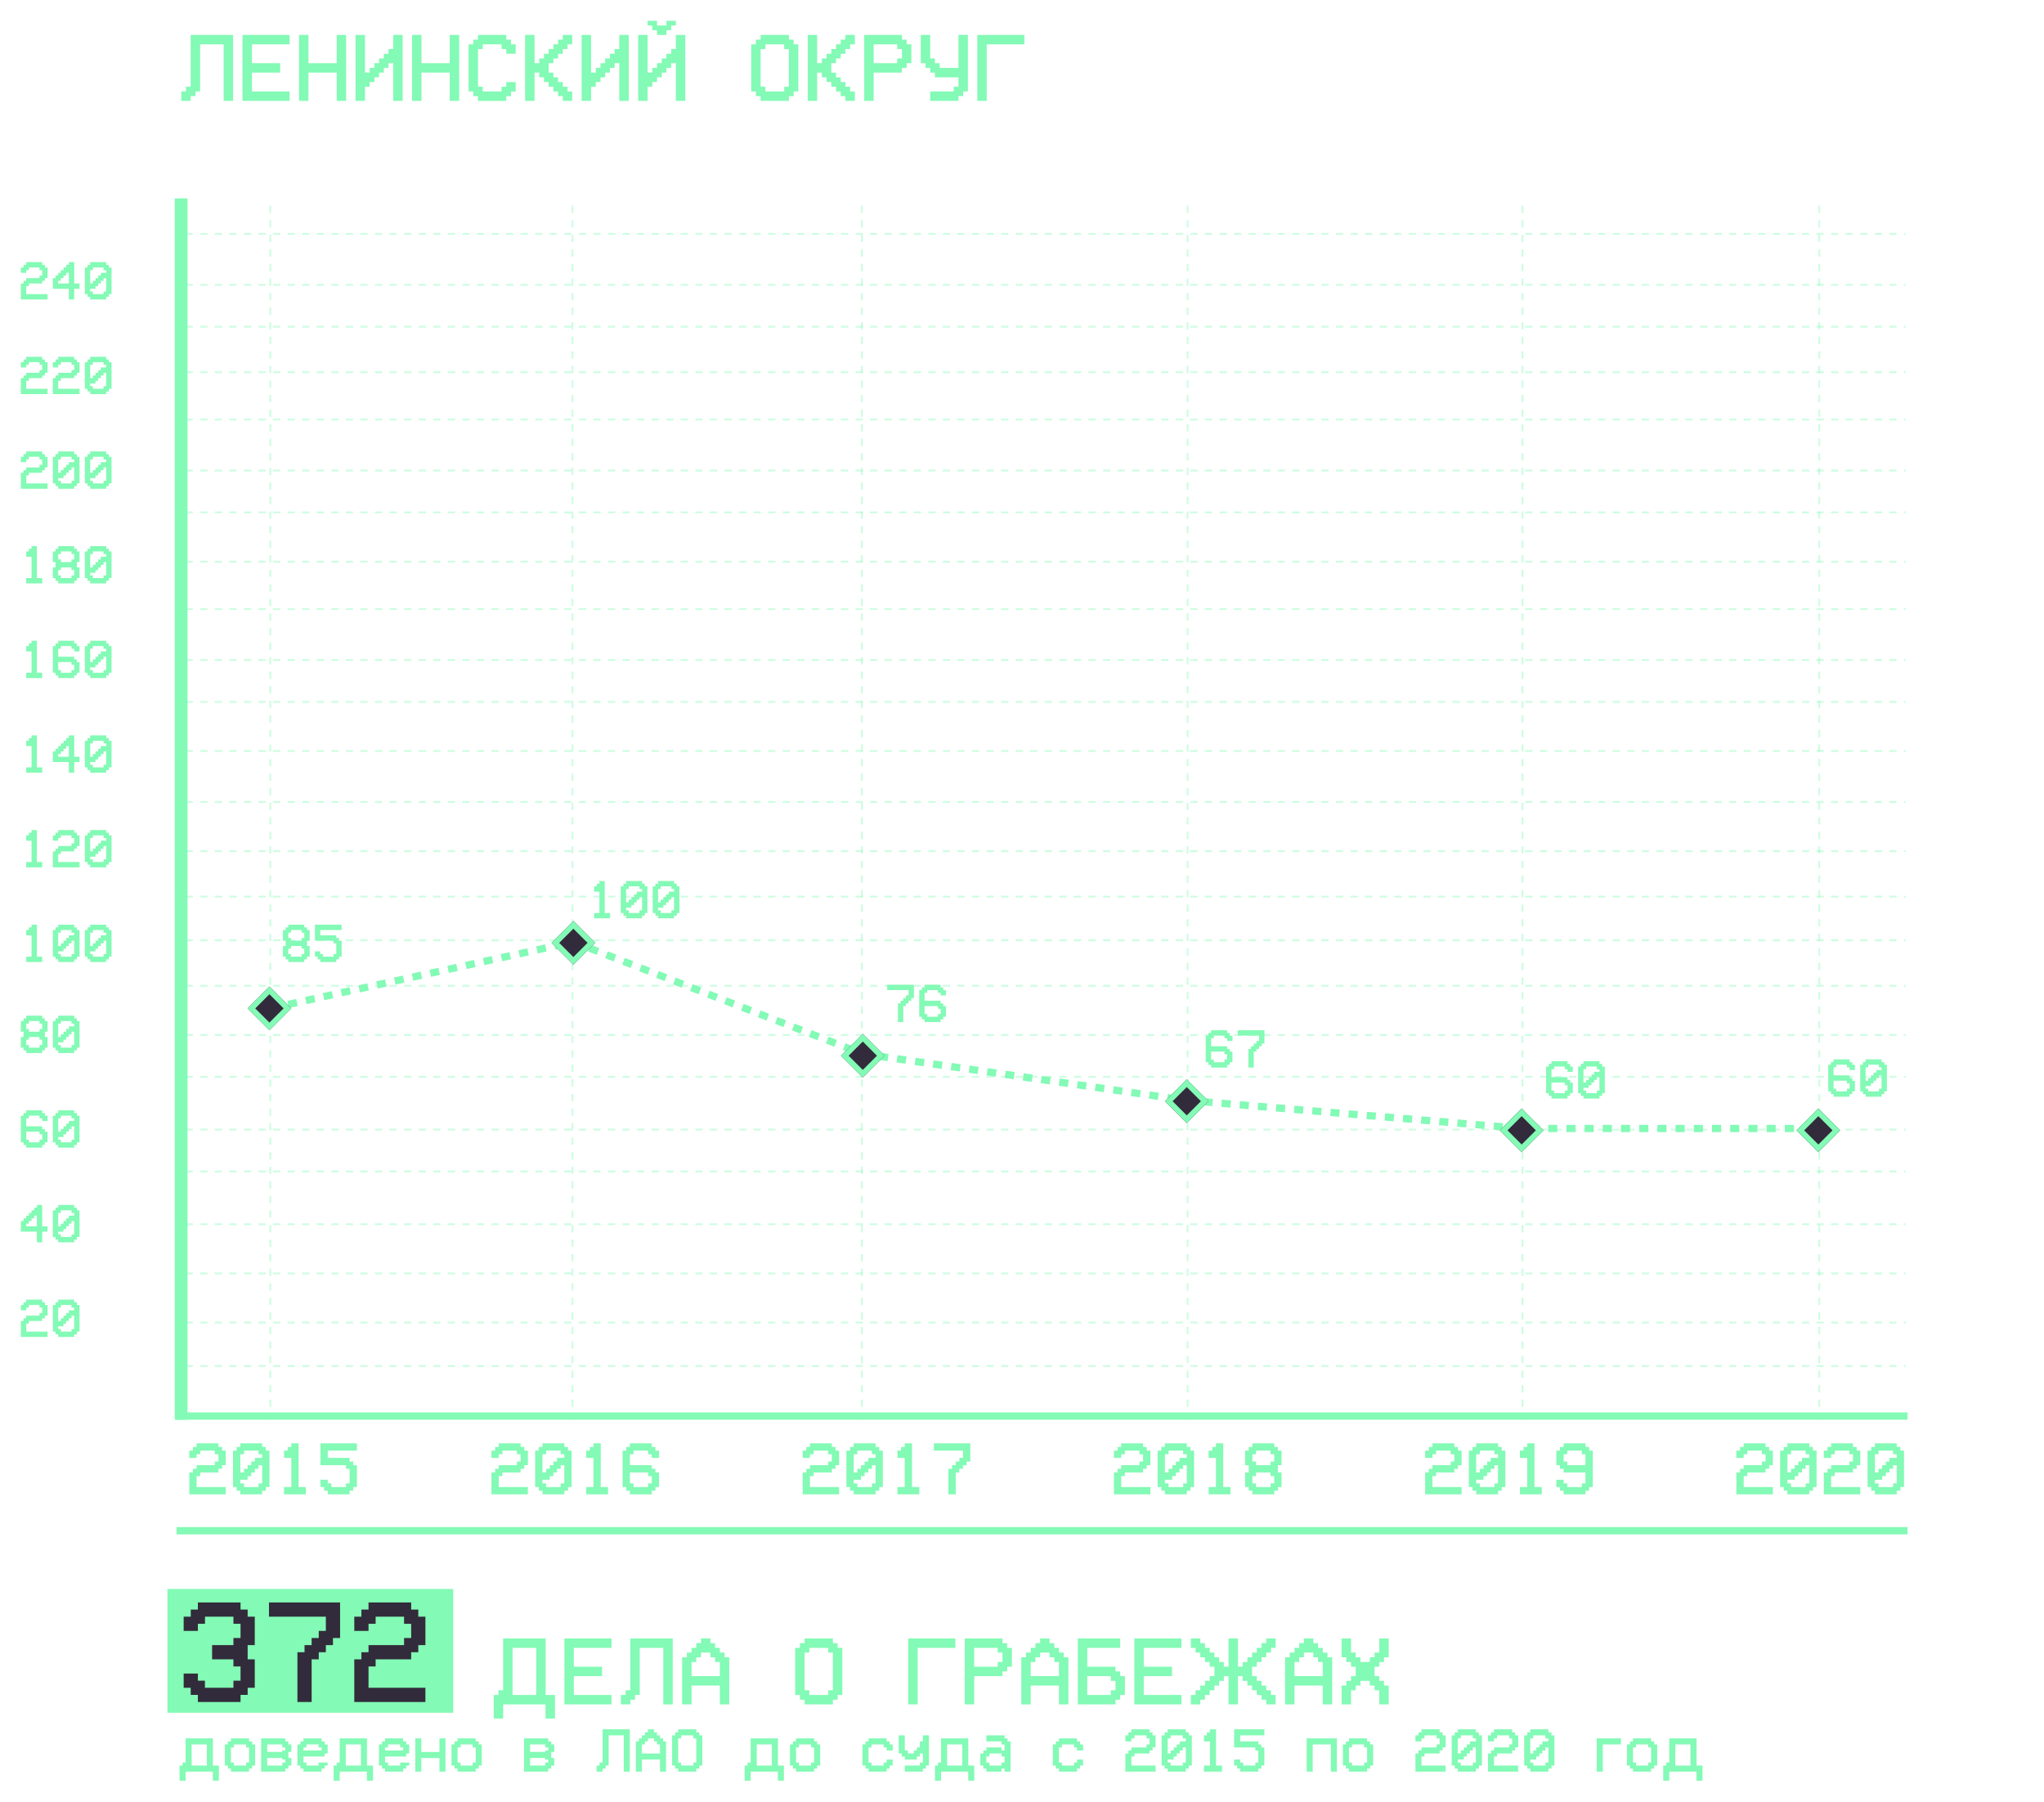 <?xml version="1.0" encoding="UTF-8"?> <svg xmlns="http://www.w3.org/2000/svg" width="1123" height="990" viewBox="0 0 1123 990" fill="none"> <g filter="url(#filter0_d)"> <path d="M109.939 24.357V50.236H107.352V52.824H104.764V55.412H99.588V50.236H102.176V47.648H104.764V19.182H128.055V55.412H122.879V24.357H109.939ZM159.109 19.182V24.357H138.406V34.709H153.934V39.885H138.406V50.236H159.109V55.412H133.23V19.182H159.109ZM169.461 39.885V55.412H164.285V19.182H169.461V34.709H184.988V19.182H190.164V55.412H184.988V39.885H169.461ZM213.455 34.709V37.297H210.867V39.885H208.279V42.473H205.691V45.06H203.104V47.648H200.516V55.412H195.34V19.182H200.516V39.885H203.104V37.297H205.691V34.709H208.279V32.121H210.867V29.533H213.455V26.919H216.043V19.182H221.219V55.412H216.043V34.709H213.455ZM231.57 39.885V55.412H226.395V19.182H231.57V34.709H247.098V19.182H252.273V55.412H247.098V39.885H231.57ZM265.213 50.262H275.564V47.674H278.152V45.112H283.328V50.288H280.74V52.85H278.152V55.438H262.625V52.824H260.037V50.236H257.449V24.357H260.037V21.77H262.625V19.182H278.152V21.77H280.74V24.357H283.328V29.533H278.152V26.945H275.564V24.357H265.213V26.945H262.625V47.648H265.213V50.262ZM293.68 39.885V55.412H288.504V19.182H293.68V34.709H296.268V32.121H298.855V29.533H301.443V26.945H304.031V24.357H306.619V21.77H309.207V19.182H314.383V24.357H311.795V26.945H309.207V29.533H306.619V32.121H304.031V34.709H301.443V39.885H304.031V42.473H306.619V45.06H309.207V47.648H311.795V50.236H314.383V55.412H309.207V52.824H306.619V50.236H304.031V47.648H301.443V45.06H298.855V42.473H296.268V39.885H293.68ZM337.674 34.709V37.297H335.086V39.885H332.498V42.473H329.91V45.06H327.322V47.648H324.734V55.412H319.559V19.182H324.734V39.885H327.322V37.297H329.91V34.709H332.498V32.121H335.086V29.533H337.674V26.919H340.262V19.182H345.438V55.412H340.262V34.709H337.674ZM368.729 34.709V37.297H366.141V39.885H363.553V42.473H360.965V45.06H358.377V47.648H355.789V55.412H350.613V19.182H355.789V39.885H358.377V37.297H360.965V34.709H363.553V32.121H366.141V29.533H368.729V26.919H371.316V19.182H376.492V55.412H371.316V34.709H368.729ZM360.965 19.182V16.594H358.377V14.006H355.789V11.418H360.965V14.006H366.141V11.418H371.316V14.006H368.729V16.594H366.141V19.182H360.965ZM430.838 24.357H420.486V26.945H417.898V47.648H420.486V50.236H430.864V47.674H433.426V26.945H430.838V24.357ZM417.898 21.77V19.182H433.426V21.77H436.014V24.357H438.602V50.236H436.04V52.85H433.426V55.412H417.898V52.824H415.311V50.236H412.723V24.357H415.311V21.77H417.898ZM448.953 39.885V55.412H443.777V19.182H448.953V34.709H451.541V32.121H454.129V29.533H456.717V26.945H459.305V24.357H461.893V21.77H464.48V19.182H469.656V24.357H467.068V26.945H464.48V29.533H461.893V32.121H459.305V34.709H456.717V39.885H459.305V42.473H461.893V45.06H464.48V47.648H467.068V50.236H469.656V55.412H464.48V52.824H461.893V50.236H459.305V47.648H456.717V45.06H454.129V42.473H451.541V39.885H448.953ZM480.008 24.357V34.709H492.947V32.121H495.535V26.945H492.947V24.357H480.008ZM480.008 39.885V55.412H474.832V19.182H495.535V21.77H498.123V24.357H500.711V34.709H498.123V37.297H495.535V39.885H480.008ZM526.59 42.473H513.65V39.885H511.062V37.297H508.475V34.709H505.887V19.182H511.062V32.121H513.65V34.709H516.238V37.297H526.59V19.156H531.766V50.236H529.178V52.824H526.59V55.412H511.062V50.236H524.002V47.648H526.59V42.473ZM562.82 19.182V24.357H542.117V55.412H536.941V19.182H562.82Z" fill="#83FAB5"></path> </g> <g filter="url(#filter1_d)"> <rect x="92" y="873" width="157" height="68" fill="#83FAB5"></rect> </g> <g filter="url(#filter2_d)"> <path d="M104.773 927.281H100.906V919.469H108.719V923.375H112.586V927.281H128.25V923.375H132.156V915.562H128.25V911.656H116.531V903.844H128.25V899.938H132.156V892.125H128.25V888.219H112.625V892.125H108.719V896.031H100.906V888.219H104.812V884.312H108.719V880.406H132.156V884.312H136.062V888.219H139.969V903.844H136.062V911.656H139.969V927.281H136.062V931.188H132.156V935.094H108.719V931.188H104.773V927.281ZM179.031 888.219H147.781V880.406H186.844V899.938H182.938V903.844H179.031V907.75H175.125V911.656H171.219V935.094H163.406V907.75H167.312V903.844H171.219V899.938H175.125V896.031H179.031V888.219ZM202.469 927.281H233.719V935.094H194.656V911.656H198.562V907.75H202.469V903.844H222V899.938H225.906V892.125H222V888.219H206.375V892.125H202.469V896.031H194.656V888.219H198.562V884.312H202.469V880.406H225.906V884.312H229.812V888.219H233.719V903.844H229.812V907.75H225.906V911.656H206.375V915.562H202.469V927.281Z" fill="#322B3B"></path> <path d="M294.61 931.236V905.357H281.619V931.236H294.61ZM273.855 931.236V928.648H276.443V900.182H299.786V931.236H304.91V944.176H299.734V936.412H276.443V944.176H271.268V931.236H273.855ZM335.965 900.182V905.357H315.262V915.709H330.789V920.885H315.262V931.236H335.965V936.412H310.086V900.182H335.965ZM351.492 905.357V931.236H348.904V933.824H346.316V936.412H341.141V931.236H343.729V928.648H346.316V900.182H369.607V936.412H364.432V905.357H351.492ZM379.959 920.885H395.486V913.121H392.898V910.533H390.311V907.945H385.135V910.533H382.547V913.121H379.959V920.885ZM379.959 936.412H374.783V910.533H377.371V907.945H379.959V905.357H382.547V902.77H385.135V900.182H390.311V902.77H392.898V905.357H395.486V907.945H398.074V910.533H400.662V936.412H395.486V926.061H379.959V936.412ZM455.008 905.357H444.656V907.945H442.068V928.648H444.656V931.236H455.034V928.674H457.596V907.945H455.008V905.357ZM442.068 902.77V900.182H457.596V902.77H460.184V905.357H462.771V931.236H460.209V933.85H457.596V936.412H442.068V933.824H439.48V931.236H436.893V905.357H439.48V902.77H442.068ZM524.881 900.182V905.357H504.178V936.412H499.002V900.182H524.881ZM535.232 905.357V915.709H548.172V913.121H550.76V907.945H548.172V905.357H535.232ZM535.232 920.885V936.412H530.057V900.182H550.76V902.77H553.348V905.357H555.936V915.709H553.348V918.297H550.76V920.885H535.232ZM566.287 920.885H581.814V913.121H579.227V910.533H576.639V907.945H571.463V910.533H568.875V913.121H566.287V920.885ZM566.287 936.412H561.111V910.533H563.699V907.945H566.287V905.357H568.875V902.77H571.463V900.182H576.639V902.77H579.227V905.357H581.814V907.945H584.402V910.533H586.99V936.412H581.814V926.061H566.287V936.412ZM610.281 931.236V928.648H612.869V923.473H610.281V920.885H597.342V931.236H610.281ZM597.342 915.709H612.869V918.297H615.457V920.885H618.045V931.236H615.457V933.824H612.869V936.412H592.166V900.182H615.457V905.357H597.342V915.709ZM649.1 900.182V905.357H628.396V915.709H643.924V920.885H628.396V931.236H649.1V936.412H623.221V900.182H649.1ZM680.154 915.709H682.742V913.121H685.33V910.533H687.918V907.945H690.506V905.357H693.094V902.77H695.682V900.182H700.857V905.357H698.27V907.945H695.682V910.533H693.094V913.121H690.506V915.709H687.918V920.885H690.506V923.473H693.094V926.061H695.682V928.648H698.27V931.236H700.857V936.412H695.682V933.824H693.094V931.236H690.506V928.648H687.918V926.061H685.33V923.473H682.742V920.885H680.154V936.412H674.979V920.885H672.391V923.473H669.803V926.061H667.215V928.648H664.627V931.236H662.039V933.824H659.451V936.412H654.275V931.236H656.863V928.648H659.451V926.061H662.039V923.473H664.627V920.885H667.215V915.709H664.627V913.121H662.039V910.533H659.451V907.945H656.863V905.357H654.275V900.182H659.451V902.77H662.039V905.357H664.627V907.945H667.215V910.533H669.803V913.121H672.391V915.709H674.979V900.182H680.154V915.709ZM711.209 920.885H726.736V913.121H724.148V910.533H721.561V907.945H716.385V910.533H713.797V913.121H711.209V920.885ZM711.209 936.412H706.033V910.533H708.621V907.945H711.209V905.357H713.797V902.77H716.385V900.182H721.561V902.77H724.148V905.357H726.736V907.945H729.324V910.533H731.912V936.412H726.736V926.061H711.209V936.412ZM742.264 928.648V936.412H737.088V926.061H739.676V923.473H742.264V920.885H744.852V915.709H742.264V913.121H739.676V910.533H737.088V900.182H742.264V907.945H744.852V910.533H747.439V913.121H752.615V910.533H755.203V907.945H757.791V900.182H762.967V910.533H760.379V913.121H757.791V915.709H755.203V920.885H757.791V923.473H760.379V926.061H762.967V936.412H757.791V928.648H755.203V926.061H752.615V923.473H747.439V926.061H744.852V928.648H742.264ZM113.635 970.02V958.398H105.301V970.02H113.635ZM100.32 970.02V968.359H101.98V955.078H116.955V970.02H120.242V978.32H116.922V973.34H101.98V978.32H98.66V970.02H100.32ZM128.543 970.02H135.184V968.359H136.844V960.059H135.184V958.398H128.543V960.059H126.883V968.359H128.543V970.02ZM126.883 973.34V971.68H125.223V970.02H123.562V958.398H125.223V956.738H126.883V955.078H136.844V956.738H138.504V958.398H140.164V970.02H138.504V971.68H136.844V973.34H126.883ZM146.805 970.02H155.105V968.359H156.766V966.699H155.105V965.853H146.805V970.02ZM146.805 962.532H155.105V961.719H156.766V960.059H155.105V958.398H146.805V962.532ZM143.484 955.078H156.766V956.738H158.426V958.398H160.086V962.532H158.426V965.853H160.086V970.02H158.426V971.68H156.766V973.34H143.484V955.078ZM166.727 960.059V961.719H176.688V960.059H175.027V958.398H168.387V960.059H166.727ZM180.008 968.359V970.02H178.348V971.68H176.688V973.34H166.727V971.68H165.066V970.02H163.406V958.398H165.066V956.738H166.727V955.078H176.688V956.738H178.348V958.398H180.008V963.379H178.348V965.039H166.727V968.359H168.387V970.02H175.027V968.359H180.008ZM198.303 970.02V958.398H189.969V970.02H198.303ZM184.988 970.02V968.359H186.648V955.078H201.623V970.02H204.91V978.32H201.59V973.34H186.648V978.32H183.328V970.02H184.988ZM211.551 960.059V961.719H221.512V960.059H219.852V958.398H213.211V960.059H211.551ZM224.832 968.359V970.02H223.172V971.68H221.512V973.34H211.551V971.68H209.891V970.02H208.23V958.398H209.891V956.738H211.551V955.078H221.512V956.738H223.172V958.398H224.832V963.379H223.172V965.039H211.551V968.359H213.211V970.02H219.852V968.359H224.832ZM231.473 965.869V973.34H228.152V955.078H231.473V962.549H241.434V955.078H244.754V973.34H241.434V965.869H231.473ZM253.055 970.02H259.695V968.359H261.355V960.059H259.695V958.398H253.055V960.059H251.395V968.359H253.055V970.02ZM251.395 973.34V971.68H249.734V970.02H248.074V958.398H249.734V956.738H251.395V955.078H261.355V956.738H263.016V958.398H264.676V970.02H263.016V971.68H261.355V973.34H251.395ZM291.238 970.02H299.539V968.359H301.199V966.699H299.539V965.853H291.238V970.02ZM291.238 962.532H299.539V961.719H301.199V960.059H299.539V958.398H291.238V962.532ZM287.918 955.078H301.199V956.738H302.859V958.398H304.52V962.532H302.859V965.853H304.52V970.02H302.859V971.68H301.199V973.34H287.918V955.078ZM334.402 953.418V970.02H332.742V971.68H331.082V973.34H327.762V970.02H329.422V968.359H331.082V950.098H346.023V973.34H342.703V953.418H334.402ZM352.664 963.379H362.625V958.398H360.965V956.738H359.305V955.078H355.984V956.738H354.324V958.398H352.664V963.379ZM352.664 973.34H349.344V956.738H351.004V955.078H352.664V953.418H354.324V951.758H355.984V950.098H359.305V951.758H360.965V953.418H362.625V955.078H364.285V956.738H365.945V973.34H362.625V966.699H352.664V973.34ZM380.887 953.418H374.246V955.078H372.586V968.359H374.246V970.02H380.903V968.376H382.547V955.078H380.887V953.418ZM372.586 951.758V950.098H382.547V951.758H384.207V953.418H385.867V970.02H384.224V971.696H382.547V973.34H372.586V971.68H370.926V970.02H369.266V953.418H370.926V951.758H372.586ZM424.084 970.02V958.398H415.75V970.02H424.084ZM410.77 970.02V968.359H412.43V955.078H427.404V970.02H430.691V978.32H427.371V973.34H412.43V978.32H409.109V970.02H410.77ZM438.992 970.02H445.633V968.359H447.293V960.059H445.633V958.398H438.992V960.059H437.332V968.359H438.992V970.02ZM437.332 973.34V971.68H435.672V970.02H434.012V958.398H435.672V956.738H437.332V955.078H447.293V956.738H448.953V958.398H450.613V970.02H448.953V971.68H447.293V973.34H437.332ZM487.137 968.359V966.699H490.457V970.02H488.797V971.68H487.137V973.34H477.176V971.68H475.516V970.02H473.855V958.398H475.516V956.738H477.176V955.078H487.137V956.738H488.797V958.398H490.457V961.719H487.137V960.059H485.477V958.398H478.836V960.059H477.176V968.359H478.836V970.02H485.477V968.359H487.137ZM497.098 973.34V970.02H505.398V968.359H507.059V963.379H505.398V965.039H503.738V966.699H497.098V965.039H495.438V963.379H493.777V953.418H497.098V961.719H498.758V963.379H502.078V961.719H503.738V960.059H505.398V956.738H507.059V953.418H510.379V970.02H508.719V971.68H507.059V973.34H497.098ZM528.674 970.02V958.398H520.34V970.02H528.674ZM515.359 970.02V968.359H517.02V955.078H531.994V970.02H535.281V978.32H531.961V973.34H517.02V978.32H513.699V970.02H515.359ZM543.582 970.02H550.223V968.359H551.883V965.039H550.223V963.379H543.582V965.039H541.922V968.359H543.582V970.02ZM541.922 973.34V971.68H540.262V970.02H538.602V963.379H540.262V961.719H541.922V960.059H550.223V961.719H551.883V958.398H550.223V956.738H541.922V953.418H551.883V955.078H553.543V956.738H555.203V973.34H551.883V971.68H550.223V973.34H541.922ZM591.727 968.359V966.699H595.047V970.02H593.387V971.68H591.727V973.34H581.766V971.68H580.105V970.02H578.445V958.398H580.105V956.738H581.766V955.078H591.727V956.738H593.387V958.398H595.047V961.719H591.727V960.059H590.066V958.398H583.426V960.059H581.766V968.359H583.426V970.02H590.066V968.359H591.727ZM621.609 970.02H634.891V973.34H618.289V963.379H619.949V961.719H621.609V960.059H629.91V958.398H631.57V955.078H629.91V953.418H623.27V955.078H621.609V956.738H618.289V953.418H619.949V951.758H621.609V950.098H631.57V951.758H633.23V953.418H634.891V960.059H633.23V961.719H631.57V963.379H623.27V965.039H621.609V970.02ZM643.191 963.379V961.719H644.852V960.059H646.512V958.398H648.172V956.738H651.492V955.078H649.832V953.418H643.191V955.078H641.531V963.379H643.191ZM641.531 966.699V968.359H643.191V970.02H649.849V968.376H651.492V960.059H649.832V961.719H648.172V963.379H646.512V965.039H644.852V966.699H641.531ZM641.531 951.758V950.098H651.492V951.758H653.152V953.418H654.812V970.02H653.169V971.696H651.492V973.34H641.531V971.68H639.871V970.02H638.211V953.418H639.871V951.758H641.531ZM668.094 970.02H671.414V973.34H661.453V970.02H664.773V956.738H661.453V953.418H663.113V951.758H664.773V950.098H668.094V970.02ZM678.055 950.098H694.656V953.418H681.375V956.738H691.336V958.398H692.996V960.059H694.656V970.02H692.996V971.68H691.336V973.34H681.375V971.68H679.715V970.003H678.055V966.683H681.375V968.359H683.035V970.02H689.676V968.359H691.336V963.379H691.319V961.719H689.676V960.059H678.055V950.098ZM734.5 955.078V973.34H731.18V958.398H721.219V973.34H717.898V955.078H734.5ZM742.801 970.02H749.441V968.359H751.102V960.059H749.441V958.398H742.801V960.059H741.141V968.359H742.801V970.02ZM741.141 973.34V971.68H739.48V970.02H737.82V958.398H739.48V956.738H741.141V955.078H751.102V956.738H752.762V958.398H754.422V970.02H752.762V971.68H751.102V973.34H741.141ZM780.984 970.02H794.266V973.34H777.664V963.379H779.324V961.719H780.984V960.059H789.285V958.398H790.945V955.078H789.285V953.418H782.645V955.078H780.984V956.738H777.664V953.418H779.324V951.758H780.984V950.098H790.945V951.758H792.605V953.418H794.266V960.059H792.605V961.719H790.945V963.379H782.645V965.039H780.984V970.02ZM802.566 963.379V961.719H804.227V960.059H805.887V958.398H807.547V956.738H810.867V955.078H809.207V953.418H802.566V955.078H800.906V963.379H802.566ZM800.906 966.699V968.359H802.566V970.02H809.224V968.376H810.867V960.059H809.207V961.719H807.547V963.379H805.887V965.039H804.227V966.699H800.906ZM800.906 951.758V950.098H810.867V951.758H812.527V953.418H814.188V970.02H812.544V971.696H810.867V973.34H800.906V971.68H799.246V970.02H797.586V953.418H799.246V951.758H800.906ZM820.828 970.02H834.109V973.34H817.508V963.379H819.168V961.719H820.828V960.059H829.129V958.398H830.789V955.078H829.129V953.418H822.488V955.078H820.828V956.738H817.508V953.418H819.168V951.758H820.828V950.098H830.789V951.758H832.449V953.418H834.109V960.059H832.449V961.719H830.789V963.379H822.488V965.039H820.828V970.02ZM842.41 963.379V961.719H844.07V960.059H845.73V958.398H847.391V956.738H850.711V955.078H849.051V953.418H842.41V955.078H840.75V963.379H842.41ZM840.75 966.699V968.359H842.41V970.02H849.067V968.376H850.711V960.059H849.051V961.719H847.391V963.379H845.73V965.039H844.07V966.699H840.75ZM840.75 951.758V950.098H850.711V951.758H852.371V953.418H854.031V970.02H852.388V971.696H850.711V973.34H840.75V971.68H839.09V970.02H837.43V953.418H839.09V951.758H840.75ZM890.555 955.078V958.398H880.594V973.34H877.273V955.078H890.555ZM898.855 970.02H905.496V968.359H907.156V960.059H905.496V958.398H898.855V960.059H897.195V968.359H898.855V970.02ZM897.195 973.34V971.68H895.535V970.02H893.875V958.398H895.535V956.738H897.195V955.078H907.156V956.738H908.816V958.398H910.477V970.02H908.816V971.68H907.156V973.34H897.195ZM928.771 970.02V958.398H920.438V970.02H928.771ZM915.457 970.02V968.359H917.117V955.078H932.092V970.02H935.379V978.32H932.059V973.34H917.117V978.32H913.797V970.02H915.457Z" fill="#83FAB5"></path> </g> <g filter="url(#filter3_d)"> <path d="M108.006 816.994H124.021V820.998H104.002V808.986H106.004V806.984H108.006V804.982H118.016V802.98H120.018V798.977H118.016V796.975H110.008V798.977H108.006V800.979H104.002V796.975H106.004V794.973H108.006V792.971H120.018V794.973H122.02V796.975H124.021V804.982H122.02V806.984H120.018V808.986H110.008V810.988H108.006V816.994ZM134.031 808.986V806.984H136.033V804.982H138.035V802.98H140.037V800.979H144.041V798.977H142.039V796.975H134.031V798.977H132.029V808.986H134.031ZM132.029 812.99V814.992H134.031V816.994H142.059V815.012H144.041V804.982H142.039V806.984H140.037V808.986H138.035V810.988H136.033V812.99H132.029ZM132.029 794.973V792.971H144.041V794.973H146.043V796.975H148.045V816.994H146.063V819.016H144.041V820.998H132.029V818.996H130.027V816.994H128.025V796.975H130.027V794.973H132.029ZM164.061 816.994H168.064V820.998H156.053V816.994H160.057V800.979H156.053V796.975H158.055V794.973H160.057V792.971H164.061V816.994ZM176.072 792.971H196.092V796.975H180.076V800.979H192.088V802.98H194.09V804.982H196.092V816.994H194.09V818.996H192.088V820.998H180.076V818.996H178.074V816.974H176.072V812.97H180.076V814.992H182.078V816.994H190.086V814.992H192.088V808.986H192.068V806.984H190.086V804.982H176.072V792.971Z" fill="#83FAB5"></path> </g> <g filter="url(#filter4_d)"> <path d="M14.395 731.605H26.113V734.535H11.465V725.746H12.93V724.281H14.395V722.816H21.719V721.352H23.184V718.422H21.719V716.957H15.859V718.422H14.395V719.887H11.465V716.957H12.93V715.492H14.395V714.027H23.184V715.492H24.648V716.957H26.113V722.816H24.648V724.281H23.184V725.746H15.859V727.211H14.395V731.605ZM33.438 725.746V724.281H34.902V722.816H36.367V721.352H37.832V719.887H40.762V718.422H39.297V716.957H33.438V718.422H31.973V725.746H33.438ZM31.973 728.676V730.141H33.438V731.605H39.312V730.155H40.762V722.816H39.297V724.281H37.832V725.746H36.367V727.211H34.902V728.676H31.973ZM31.973 715.492V714.027H40.762V715.492H42.227V716.957H43.691V731.605H42.241V733.085H40.762V734.535H31.973V733.07H30.508V731.605H29.043V716.957H30.508V715.492H31.973Z" fill="#83FAB5"></path> </g> <g filter="url(#filter5_d)"> <path d="M20.254 663.492V662.027H23.184V673.746H26.113V676.676H23.184V682.535H20.254V676.676H11.465V670.816H12.93V669.352H14.395V667.887H15.859V666.422H17.324V664.957H18.789V663.492H20.254ZM20.254 673.746V667.887H18.789V669.352H17.324V670.816H15.859V672.281H14.395V673.746H20.254ZM33.438 673.746V672.281H34.902V670.816H36.367V669.352H37.832V667.887H40.762V666.422H39.297V664.957H33.438V666.422H31.973V673.746H33.438ZM31.973 676.676V678.141H33.438V679.605H39.312V678.155H40.762V670.816H39.297V672.281H37.832V673.746H36.367V675.211H34.902V676.676H31.973ZM31.973 663.492V662.027H40.762V663.492H42.227V664.957H43.691V679.605H42.241V681.085H40.762V682.535H31.973V681.07H30.508V679.605H29.043V664.957H30.508V663.492H31.973Z" fill="#83FAB5"></path> </g> <g filter="url(#filter6_d)"> <path d="M23.184 629.07V630.535H14.395V629.07H12.93V627.605H11.465V612.957H12.93V611.492H14.395V610.027H23.184V611.507H24.648V612.957H26.113V615.887H23.184V614.437H21.719V612.957H15.859V614.422H14.395V618.816H23.184V620.281H24.648V621.746H26.113V627.605H24.648V629.07H23.184ZM15.859 627.605H21.719V626.141H23.184V623.211H21.719V621.746H14.395V626.141H15.859V627.605ZM33.438 621.746V620.281H34.902V618.816H36.367V617.352H37.832V615.887H40.762V614.422H39.297V612.957H33.438V614.422H31.973V621.746H33.438ZM31.973 624.676V626.141H33.438V627.605H39.312V626.155H40.762V618.816H39.297V620.281H37.832V621.746H36.367V623.211H34.902V624.676H31.973ZM31.973 611.492V610.027H40.762V611.492H42.227V612.957H43.691V627.605H42.241V629.085H40.762V630.535H31.973V629.07H30.508V627.605H29.043V612.957H30.508V611.492H31.973Z" fill="#83FAB5"></path> </g> <g filter="url(#filter7_d)"> <path d="M15.859 575.605H21.719V574.141H23.184V571.196H21.704V569.746H15.859V571.211H14.395V574.141H15.859V575.605ZM23.184 577.07V578.535H14.395V577.07H12.93V575.605H11.465V569.746H12.93V566.816H11.465V560.957H12.93V559.492H14.395V558.027H23.184V559.492H24.648V560.957H26.113V566.816H24.648V568.296H24.634V569.746H26.113V575.605H24.648V577.07H23.184ZM21.719 560.957H15.859V562.422H14.395V565.352H15.859V566.816H21.719V565.366H23.184V562.422H21.719V560.957ZM33.438 569.746V568.281H34.902V566.816H36.367V565.352H37.832V563.887H40.762V562.422H39.297V560.957H33.438V562.422H31.973V569.746H33.438ZM31.973 572.676V574.141H33.438V575.605H39.312V574.155H40.762V566.816H39.297V568.281H37.832V569.746H36.367V571.211H34.902V572.676H31.973ZM31.973 559.492V558.027H40.762V559.492H42.227V560.957H43.691V575.605H42.241V577.085H40.762V578.535H31.973V577.07H30.508V575.605H29.043V560.957H30.508V559.492H31.973Z" fill="#83FAB5"></path> </g> <g filter="url(#filter8_d)"> <path d="M20.254 525.605H23.184V528.535H14.395V525.605H17.324V513.887H14.395V510.957H15.859V509.492H17.324V508.027H20.254V525.605ZM33.438 519.746V518.281H34.902V516.816H36.367V515.352H37.832V513.887H40.762V512.422H39.297V510.957H33.438V512.422H31.973V519.746H33.438ZM31.973 522.676V524.141H33.438V525.605H39.312V524.155H40.762V516.816H39.297V518.281H37.832V519.746H36.367V521.211H34.902V522.676H31.973ZM31.973 509.492V508.027H40.762V509.492H42.227V510.957H43.691V525.605H42.241V527.085H40.762V528.535H31.973V527.07H30.508V525.605H29.043V510.957H30.508V509.492H31.973ZM51.016 519.746V518.281H52.48V516.816H53.945V515.352H55.41V513.887H58.34V512.422H56.875V510.957H51.016V512.422H49.551V519.746H51.016ZM49.551 522.676V524.141H51.016V525.605H56.89V524.155H58.34V516.816H56.875V518.281H55.41V519.746H53.945V521.211H52.48V522.676H49.551ZM49.551 509.492V508.027H58.34V509.492H59.805V510.957H61.27V525.605H59.819V527.085H58.34V528.535H49.551V527.07H48.086V525.605H46.621V510.957H48.086V509.492H49.551Z" fill="#83FAB5"></path> </g> <g filter="url(#filter9_d)"> <path d="M20.254 473.605H23.184V476.535H14.395V473.605H17.324V461.887H14.395V458.957H15.859V457.492H17.324V456.027H20.254V473.605ZM31.973 473.605H43.691V476.535H29.043V467.746H30.508V466.281H31.973V464.816H39.297V463.352H40.762V460.422H39.297V458.957H33.438V460.422H31.973V461.887H29.043V458.957H30.508V457.492H31.973V456.027H40.762V457.492H42.227V458.957H43.691V464.816H42.227V466.281H40.762V467.746H33.438V469.211H31.973V473.605ZM51.016 467.746V466.281H52.48V464.816H53.945V463.352H55.41V461.887H58.34V460.422H56.875V458.957H51.016V460.422H49.551V467.746H51.016ZM49.551 470.676V472.141H51.016V473.605H56.89V472.155H58.34V464.816H56.875V466.281H55.41V467.746H53.945V469.211H52.48V470.676H49.551ZM49.551 457.492V456.027H58.34V457.492H59.805V458.957H61.27V473.605H59.819V475.085H58.34V476.535H49.551V475.07H48.086V473.605H46.621V458.957H48.086V457.492H49.551Z" fill="#83FAB5"></path> </g> <g filter="url(#filter10_d)"> <path d="M20.254 421.605H23.184V424.535H14.395V421.605H17.324V409.887H14.395V406.957H15.859V405.492H17.324V404.027H20.254V421.605ZM37.832 405.492V404.027H40.762V415.746H43.691V418.676H40.762V424.535H37.832V418.676H29.043V412.816H30.508V411.352H31.973V409.887H33.438V408.422H34.902V406.957H36.367V405.492H37.832ZM37.832 415.746V409.887H36.367V411.352H34.902V412.816H33.438V414.281H31.973V415.746H37.832ZM51.016 415.746V414.281H52.48V412.816H53.945V411.352H55.41V409.887H58.34V408.422H56.875V406.957H51.016V408.422H49.551V415.746H51.016ZM49.551 418.676V420.141H51.016V421.605H56.89V420.155H58.34V412.816H56.875V414.281H55.41V415.746H53.945V417.211H52.48V418.676H49.551ZM49.551 405.492V404.027H58.34V405.492H59.805V406.957H61.27V421.605H59.819V423.085H58.34V424.535H49.551V423.07H48.086V421.605H46.621V406.957H48.086V405.492H49.551Z" fill="#83FAB5"></path> </g> <g filter="url(#filter11_d)"> <path d="M20.254 369.605H23.184V372.535H14.395V369.605H17.324V357.887H14.395V354.957H15.859V353.492H17.324V352.027H20.254V369.605ZM40.762 371.07V372.535H31.973V371.07H30.508V369.605H29.043V354.957H30.508V353.492H31.973V352.027H40.762V353.507H42.227V354.957H43.691V357.887H40.762V356.437H39.297V354.957H33.438V356.422H31.973V360.816H40.762V362.281H42.227V363.746H43.691V369.605H42.227V371.07H40.762ZM33.438 369.605H39.297V368.141H40.762V365.211H39.297V363.746H31.973V368.141H33.438V369.605ZM51.016 363.746V362.281H52.48V360.816H53.945V359.352H55.41V357.887H58.34V356.422H56.875V354.957H51.016V356.422H49.551V363.746H51.016ZM49.551 366.676V368.141H51.016V369.605H56.89V368.155H58.34V360.816H56.875V362.281H55.41V363.746H53.945V365.211H52.48V366.676H49.551ZM49.551 353.492V352.027H58.34V353.492H59.805V354.957H61.27V369.605H59.819V371.085H58.34V372.535H49.551V371.07H48.086V369.605H46.621V354.957H48.086V353.492H49.551Z" fill="#83FAB5"></path> </g> <g filter="url(#filter12_d)"> <path d="M20.254 317.605H23.184V320.535H14.395V317.605H17.324V305.887H14.395V302.957H15.859V301.492H17.324V300.027H20.254V317.605ZM33.438 317.605H39.297V316.141H40.762V313.196H39.282V311.746H33.438V313.211H31.973V316.141H33.438V317.605ZM40.762 319.07V320.535H31.973V319.07H30.508V317.605H29.043V311.746H30.508V308.816H29.043V302.957H30.508V301.492H31.973V300.027H40.762V301.492H42.227V302.957H43.691V308.816H42.227V310.296H42.212V311.746H43.691V317.605H42.227V319.07H40.762ZM39.297 302.957H33.438V304.422H31.973V307.352H33.438V308.816H39.297V307.366H40.762V304.422H39.297V302.957ZM51.016 311.746V310.281H52.48V308.816H53.945V307.352H55.41V305.887H58.34V304.422H56.875V302.957H51.016V304.422H49.551V311.746H51.016ZM49.551 314.676V316.141H51.016V317.605H56.89V316.155H58.34V308.816H56.875V310.281H55.41V311.746H53.945V313.211H52.48V314.676H49.551ZM49.551 301.492V300.027H58.34V301.492H59.805V302.957H61.27V317.605H59.819V319.085H58.34V320.535H49.551V319.07H48.086V317.605H46.621V302.957H48.086V301.492H49.551Z" fill="#83FAB5"></path> </g> <g filter="url(#filter13_d)"> <path d="M14.395 265.605H26.113V268.535H11.465V259.746H12.93V258.281H14.395V256.816H21.719V255.352H23.184V252.422H21.719V250.957H15.859V252.422H14.395V253.887H11.465V250.957H12.93V249.492H14.395V248.027H23.184V249.492H24.648V250.957H26.113V256.816H24.648V258.281H23.184V259.746H15.859V261.211H14.395V265.605ZM33.438 259.746V258.281H34.902V256.816H36.367V255.352H37.832V253.887H40.762V252.422H39.297V250.957H33.438V252.422H31.973V259.746H33.438ZM31.973 262.676V264.141H33.438V265.605H39.312V264.155H40.762V256.816H39.297V258.281H37.832V259.746H36.367V261.211H34.902V262.676H31.973ZM31.973 249.492V248.027H40.762V249.492H42.227V250.957H43.691V265.605H42.241V267.085H40.762V268.535H31.973V267.07H30.508V265.605H29.043V250.957H30.508V249.492H31.973ZM51.016 259.746V258.281H52.48V256.816H53.945V255.352H55.41V253.887H58.34V252.422H56.875V250.957H51.016V252.422H49.551V259.746H51.016ZM49.551 262.676V264.141H51.016V265.605H56.89V264.155H58.34V256.816H56.875V258.281H55.41V259.746H53.945V261.211H52.48V262.676H49.551ZM49.551 249.492V248.027H58.34V249.492H59.805V250.957H61.27V265.605H59.819V267.085H58.34V268.535H49.551V267.07H48.086V265.605H46.621V250.957H48.086V249.492H49.551Z" fill="#83FAB5"></path> </g> <g filter="url(#filter14_d)"> <path d="M14.395 213.605H26.113V216.535H11.465V207.746H12.93V206.281H14.395V204.816H21.719V203.352H23.184V200.422H21.719V198.957H15.859V200.422H14.395V201.887H11.465V198.957H12.93V197.492H14.395V196.027H23.184V197.492H24.648V198.957H26.113V204.816H24.648V206.281H23.184V207.746H15.859V209.211H14.395V213.605ZM31.973 213.605H43.691V216.535H29.043V207.746H30.508V206.281H31.973V204.816H39.297V203.352H40.762V200.422H39.297V198.957H33.438V200.422H31.973V201.887H29.043V198.957H30.508V197.492H31.973V196.027H40.762V197.492H42.227V198.957H43.691V204.816H42.227V206.281H40.762V207.746H33.438V209.211H31.973V213.605ZM51.016 207.746V206.281H52.48V204.816H53.945V203.352H55.41V201.887H58.34V200.422H56.875V198.957H51.016V200.422H49.551V207.746H51.016ZM49.551 210.676V212.141H51.016V213.605H56.89V212.155H58.34V204.816H56.875V206.281H55.41V207.746H53.945V209.211H52.48V210.676H49.551ZM49.551 197.492V196.027H58.34V197.492H59.805V198.957H61.27V213.605H59.819V215.085H58.34V216.535H49.551V215.07H48.086V213.605H46.621V198.957H48.086V197.492H49.551Z" fill="#83FAB5"></path> </g> <g filter="url(#filter15_d)"> <path d="M14.395 161.605H26.113V164.535H11.465V155.746H12.93V154.281H14.395V152.816H21.719V151.352H23.184V148.422H21.719V146.957H15.859V148.422H14.395V149.887H11.465V146.957H12.93V145.492H14.395V144.027H23.184V145.492H24.648V146.957H26.113V152.816H24.648V154.281H23.184V155.746H15.859V157.211H14.395V161.605ZM37.832 145.492V144.027H40.762V155.746H43.691V158.676H40.762V164.535H37.832V158.676H29.043V152.816H30.508V151.352H31.973V149.887H33.438V148.422H34.902V146.957H36.367V145.492H37.832ZM37.832 155.746V149.887H36.367V151.352H34.902V152.816H33.438V154.281H31.973V155.746H37.832ZM51.016 155.746V154.281H52.48V152.816H53.945V151.352H55.41V149.887H58.34V148.422H56.875V146.957H51.016V148.422H49.551V155.746H51.016ZM49.551 158.676V160.141H51.016V161.605H56.89V160.155H58.34V152.816H56.875V154.281H55.41V155.746H53.945V157.211H52.48V158.676H49.551ZM49.551 145.492V144.027H58.34V145.492H59.805V146.957H61.27V161.605H59.819V163.085H58.34V164.535H49.551V163.07H48.086V161.605H46.621V146.957H48.086V145.492H49.551Z" fill="#83FAB5"></path> </g> <g filter="url(#filter16_d)"> <path d="M274.006 816.994H290.021V820.998H270.002V808.986H272.004V806.984H274.006V804.982H284.016V802.98H286.018V798.977H284.016V796.975H276.008V798.977H274.006V800.979H270.002V796.975H272.004V794.973H274.006V792.971H286.018V794.973H288.02V796.975H290.021V804.982H288.02V806.984H286.018V808.986H276.008V810.988H274.006V816.994ZM300.031 808.986V806.984H302.033V804.982H304.035V802.98H306.037V800.979H310.041V798.977H308.039V796.975H300.031V798.977H298.029V808.986H300.031ZM298.029 812.99V814.992H300.031V816.994H308.059V815.012H310.041V804.982H308.039V806.984H306.037V808.986H304.035V810.988H302.033V812.99H298.029ZM298.029 794.973V792.971H310.041V794.973H312.043V796.975H314.045V816.994H312.063V819.016H310.041V820.998H298.029V818.996H296.027V816.994H294.025V796.975H296.027V794.973H298.029ZM330.061 816.994H334.064V820.998H322.053V816.994H326.057V800.979H322.053V796.975H324.055V794.973H326.057V792.971H330.061V816.994ZM358.088 818.996V820.998H346.076V818.996H344.074V816.994H342.072V796.975H344.074V794.973H346.076V792.971H358.088V794.993H360.09V796.975H362.092V800.979H358.088V798.997H356.086V796.975H348.078V798.977H346.076V804.982H358.088V806.984H360.09V808.986H362.092V816.994H360.09V818.996H358.088ZM348.078 816.994H356.086V814.992H358.088V810.988H356.086V808.986H346.076V814.992H348.078V816.994Z" fill="#83FAB5"></path> </g> <g filter="url(#filter17_d)"> <path d="M445.006 816.994H461.021V820.998H441.002V808.986H443.004V806.984H445.006V804.982H455.016V802.98H457.018V798.977H455.016V796.975H447.008V798.977H445.006V800.979H441.002V796.975H443.004V794.973H445.006V792.971H457.018V794.973H459.02V796.975H461.021V804.982H459.02V806.984H457.018V808.986H447.008V810.988H445.006V816.994ZM471.031 808.986V806.984H473.033V804.982H475.035V802.98H477.037V800.979H481.041V798.977H479.039V796.975H471.031V798.977H469.029V808.986H471.031ZM469.029 812.99V814.992H471.031V816.994H479.059V815.012H481.041V804.982H479.039V806.984H477.037V808.986H475.035V810.988H473.033V812.99H469.029ZM469.029 794.973V792.971H481.041V794.973H483.043V796.975H485.045V816.994H483.063V819.016H481.041V820.998H469.029V818.996H467.027V816.994H465.025V796.975H467.027V794.973H469.029ZM501.061 816.994H505.064V820.998H493.053V816.994H497.057V800.979H493.053V796.975H495.055V794.973H497.057V792.971H501.061V816.994ZM529.088 796.975H513.072V792.971H533.092V802.98H531.09V804.982H529.088V806.984H527.086V808.986H525.084V820.998H521.08V806.984H523.082V804.982H525.084V802.98H527.086V800.979H529.088V796.975Z" fill="#83FAB5"></path> </g> <g filter="url(#filter18_d)"> <path d="M616.006 816.994H632.021V820.998H612.002V808.986H614.004V806.984H616.006V804.982H626.016V802.98H628.018V798.977H626.016V796.975H618.008V798.977H616.006V800.979H612.002V796.975H614.004V794.973H616.006V792.971H628.018V794.973H630.02V796.975H632.021V804.982H630.02V806.984H628.018V808.986H618.008V810.988H616.006V816.994ZM642.031 808.986V806.984H644.033V804.982H646.035V802.98H648.037V800.979H652.041V798.977H650.039V796.975H642.031V798.977H640.029V808.986H642.031ZM640.029 812.99V814.992H642.031V816.994H650.059V815.012H652.041V804.982H650.039V806.984H648.037V808.986H646.035V810.988H644.033V812.99H640.029ZM640.029 794.973V792.971H652.041V794.973H654.043V796.975H656.045V816.994H654.063V819.016H652.041V820.998H640.029V818.996H638.027V816.994H636.025V796.975H638.027V794.973H640.029ZM672.061 816.994H676.064V820.998H664.053V816.994H668.057V800.979H664.053V796.975H666.055V794.973H668.057V792.971H672.061V816.994ZM690.078 816.994H698.086V814.992H700.088V810.968H698.066V808.986H690.078V810.988H688.076V814.992H690.078V816.994ZM700.088 818.996V820.998H688.076V818.996H686.074V816.994H684.072V808.986H686.074V804.982H684.072V796.975H686.074V794.973H688.076V792.971H700.088V794.973H702.09V796.975H704.092V804.982H702.09V807.004H702.07V808.986H704.092V816.994H702.09V818.996H700.088ZM698.086 796.975H690.078V798.977H688.076V802.98H690.078V804.982H698.086V803H700.088V798.977H698.086V796.975Z" fill="#83FAB5"></path> </g> <g filter="url(#filter19_d)"> <path d="M787.006 816.994H803.021V820.998H783.002V808.986H785.004V806.984H787.006V804.982H797.016V802.98H799.018V798.977H797.016V796.975H789.008V798.977H787.006V800.979H783.002V796.975H785.004V794.973H787.006V792.971H799.018V794.973H801.02V796.975H803.021V804.982H801.02V806.984H799.018V808.986H789.008V810.988H787.006V816.994ZM813.031 808.986V806.984H815.033V804.982H817.035V802.98H819.037V800.979H823.041V798.977H821.039V796.975H813.031V798.977H811.029V808.986H813.031ZM811.029 812.99V814.992H813.031V816.994H821.059V815.012H823.041V804.982H821.039V806.984H819.037V808.986H817.035V810.988H815.033V812.99H811.029ZM811.029 794.973V792.971H823.041V794.973H825.043V796.975H827.045V816.994H825.063V819.016H823.041V820.998H811.029V818.996H809.027V816.994H807.025V796.975H809.027V794.973H811.029ZM843.061 816.994H847.064V820.998H835.053V816.994H839.057V800.979H835.053V796.975H837.055V794.973H839.057V792.971H843.061V816.994ZM857.074 816.994H855.072V812.99H859.076V814.992H861.078V816.994H869.086V814.992H871.088V808.986H859.076V807.004H857.074V804.982H855.072V796.975H857.074V794.973H859.076V792.971H871.088V794.973H873.09V796.975H875.092V816.994H873.09V818.996H871.088V820.998H859.076V818.996H857.074V816.994ZM871.088 804.982V798.977H869.086V796.975H861.078V798.977H859.076V803H861.078V804.982H871.088Z" fill="#83FAB5"></path> </g> <g filter="url(#filter20_d)"> <path d="M958.006 816.994H974.021V820.998H954.002V808.986H956.004V806.984H958.006V804.982H968.016V802.98H970.018V798.977H968.016V796.975H960.008V798.977H958.006V800.979H954.002V796.975H956.004V794.973H958.006V792.971H970.018V794.973H972.02V796.975H974.021V804.982H972.02V806.984H970.018V808.986H960.008V810.988H958.006V816.994ZM984.031 808.986V806.984H986.033V804.982H988.035V802.98H990.037V800.979H994.041V798.977H992.039V796.975H984.031V798.977H982.029V808.986H984.031ZM982.029 812.99V814.992H984.031V816.994H992.059V815.012H994.041V804.982H992.039V806.984H990.037V808.986H988.035V810.988H986.033V812.99H982.029ZM982.029 794.973V792.971H994.041V794.973H996.043V796.975H998.045V816.994H996.063V819.016H994.041V820.998H982.029V818.996H980.027V816.994H978.025V796.975H980.027V794.973H982.029ZM1006.05 816.994H1022.07V820.998H1002.05V808.986H1004.05V806.984H1006.05V804.982H1016.06V802.98H1018.06V798.977H1016.06V796.975H1008.05V798.977H1006.05V800.979H1002.05V796.975H1004.05V794.973H1006.05V792.971H1018.06V794.973H1020.07V796.975H1022.07V804.982H1020.07V806.984H1018.06V808.986H1008.05V810.988H1006.05V816.994ZM1032.08 808.986V806.984H1034.08V804.982H1036.08V802.98H1038.08V800.979H1042.09V798.977H1040.09V796.975H1032.08V798.977H1030.08V808.986H1032.08ZM1030.08 812.99V814.992H1032.08V816.994H1040.11V815.012H1042.09V804.982H1040.09V806.984H1038.08V808.986H1036.08V810.988H1034.08V812.99H1030.08ZM1030.08 794.973V792.971H1042.09V794.973H1044.09V796.975H1046.09V816.994H1044.11V819.016H1042.09V820.998H1030.08V818.996H1028.07V816.994H1026.07V796.975H1028.07V794.973H1030.08Z" fill="#83FAB5"></path> </g> <g filter="url(#filter21_d)"> <rect x="97" y="776" width="951" height="4" fill="#83FAB5"></rect> </g> <g filter="url(#filter22_d)"> <rect x="97" y="839" width="951" height="4" fill="#83FAB5"></rect> </g> <g filter="url(#filter23_d)"> <path d="M159.859 525.605H165.719V524.141H167.184V521.196H165.704V519.746H159.859V521.211H158.395V524.141H159.859V525.605ZM167.184 527.07V528.535H158.395V527.07H156.93V525.605H155.465V519.746H156.93V516.816H155.465V510.957H156.93V509.492H158.395V508.027H167.184V509.492H168.648V510.957H170.113V516.816H168.648V518.296H168.634V519.746H170.113V525.605H168.648V527.07H167.184ZM165.719 510.957H159.859V512.422H158.395V515.352H159.859V516.816H165.719V515.366H167.184V512.422H165.719V510.957ZM173.043 508.027H187.691V510.957H175.973V513.887H184.762V515.352H186.227V516.816H187.691V525.605H186.227V527.07H184.762V528.535H175.973V527.07H174.508V525.591H173.043V522.661H175.973V524.141H177.438V525.605H183.297V524.141H184.762V519.746H184.747V518.281H183.297V516.816H173.043V508.027Z" fill="#83FAB5"></path> </g> <g filter="url(#filter24_d)"> <path d="M332.254 501.605H335.184V504.535H326.395V501.605H329.324V489.887H326.395V486.957H327.859V485.492H329.324V484.027H332.254V501.605ZM345.438 495.746V494.281H346.902V492.816H348.367V491.352H349.832V489.887H352.762V488.422H351.297V486.957H345.438V488.422H343.973V495.746H345.438ZM343.973 498.676V500.141H345.438V501.605H351.312V500.155H352.762V492.816H351.297V494.281H349.832V495.746H348.367V497.211H346.902V498.676H343.973ZM343.973 485.492V484.027H352.762V485.492H354.227V486.957H355.691V501.605H354.241V503.085H352.762V504.535H343.973V503.07H342.508V501.605H341.043V486.957H342.508V485.492H343.973ZM363.016 495.746V494.281H364.48V492.816H365.945V491.352H367.41V489.887H370.34V488.422H368.875V486.957H363.016V488.422H361.551V495.746H363.016ZM361.551 498.676V500.141H363.016V501.605H368.89V500.155H370.34V492.816H368.875V494.281H367.41V495.746H365.945V497.211H364.48V498.676H361.551ZM361.551 485.492V484.027H370.34V485.492H371.805V486.957H373.27V501.605H371.819V503.085H370.34V504.535H361.551V503.07H360.086V501.605H358.621V486.957H360.086V485.492H361.551Z" fill="#83FAB5"></path> </g> <g filter="url(#filter25_d)"> <path d="M499.184 543.957H487.465V541.027H502.113V548.352H500.648V549.816H499.184V551.281H497.719V552.746H496.254V561.535H493.324V551.281H494.789V549.816H496.254V548.352H497.719V546.887H499.184V543.957ZM516.762 560.07V561.535H507.973V560.07H506.508V558.605H505.043V543.957H506.508V542.492H507.973V541.027H516.762V542.507H518.227V543.957H519.691V546.887H516.762V545.437H515.297V543.957H509.438V545.422H507.973V549.816H516.762V551.281H518.227V552.746H519.691V558.605H518.227V560.07H516.762ZM509.438 558.605H515.297V557.141H516.762V554.211H515.297V552.746H507.973V557.141H509.438V558.605Z" fill="#83FAB5"></path> </g> <g filter="url(#filter26_d)"> <path d="M674.184 585.07V586.535H665.395V585.07H663.93V583.605H662.465V568.957H663.93V567.492H665.395V566.027H674.184V567.507H675.648V568.957H677.113V571.887H674.184V570.437H672.719V568.957H666.859V570.422H665.395V574.816H674.184V576.281H675.648V577.746H677.113V583.605H675.648V585.07H674.184ZM666.859 583.605H672.719V582.141H674.184V579.211H672.719V577.746H665.395V582.141H666.859V583.605ZM691.762 568.957H680.043V566.027H694.691V573.352H693.227V574.816H691.762V576.281H690.297V577.746H688.832V586.535H685.902V576.281H687.367V574.816H688.832V573.352H690.297V571.887H691.762V568.957Z" fill="#83FAB5"></path> </g> <g filter="url(#filter27_d)"> <path d="M861.184 602.07V603.535H852.395V602.07H850.93V600.605H849.465V585.957H850.93V584.492H852.395V583.027H861.184V584.507H862.648V585.957H864.113V588.887H861.184V587.437H859.719V585.957H853.859V587.422H852.395V591.816H861.184V593.281H862.648V594.746H864.113V600.605H862.648V602.07H861.184ZM853.859 600.605H859.719V599.141H861.184V596.211H859.719V594.746H852.395V599.141H853.859V600.605ZM871.438 594.746V593.281H872.902V591.816H874.367V590.352H875.832V588.887H878.762V587.422H877.297V585.957H871.438V587.422H869.973V594.746H871.438ZM869.973 597.676V599.141H871.438V600.605H877.312V599.155H878.762V591.816H877.297V593.281H875.832V594.746H874.367V596.211H872.902V597.676H869.973ZM869.973 584.492V583.027H878.762V584.492H880.227V585.957H881.691V600.605H880.241V602.085H878.762V603.535H869.973V602.07H868.508V600.605H867.043V585.957H868.508V584.492H869.973Z" fill="#83FAB5"></path> </g> <g filter="url(#filter28_d)"> <path d="M1016.18 601.07V602.535H1007.39V601.07H1005.93V599.605H1004.46V584.957H1005.93V583.492H1007.39V582.027H1016.18V583.507H1017.65V584.957H1019.11V587.887H1016.18V586.437H1014.72V584.957H1008.86V586.422H1007.39V590.816H1016.18V592.281H1017.65V593.746H1019.11V599.605H1017.65V601.07H1016.18ZM1008.86 599.605H1014.72V598.141H1016.18V595.211H1014.72V593.746H1007.39V598.141H1008.86V599.605ZM1026.44 593.746V592.281H1027.9V590.816H1029.37V589.352H1030.83V587.887H1033.76V586.422H1032.3V584.957H1026.44V586.422H1024.97V593.746H1026.44ZM1024.97 596.676V598.141H1026.44V599.605H1032.31V598.155H1033.76V590.816H1032.3V592.281H1030.83V593.746H1029.37V595.211H1027.9V596.676H1024.97ZM1024.97 583.492V582.027H1033.76V583.492H1035.23V584.957H1036.69V599.605H1035.24V601.085H1033.76V602.535H1024.97V601.07H1023.51V599.605H1022.04V584.957H1023.51V583.492H1024.97Z" fill="#83FAB5"></path> </g> <g filter="url(#filter29_d)"> <rect x="103" y="109" width="671" height="7" transform="rotate(90 103 109)" fill="#83FAB5"></rect> </g> <line x1="102" y1="726.621" x2="1047" y2="726.621" stroke="#83FAB5" stroke-opacity="0.4" stroke-dasharray="4 4"></line> <line x1="102" y1="750.5" x2="1047" y2="750.5" stroke="#83FAB5" stroke-opacity="0.4" stroke-dasharray="4 4"></line> <line x1="102" y1="699.621" x2="1047" y2="699.621" stroke="#83FAB5" stroke-opacity="0.4" stroke-dasharray="4 4"></line> <line x1="102" y1="672.621" x2="1047" y2="672.621" stroke="#83FAB5" stroke-opacity="0.4" stroke-dasharray="4 4"></line> <line x1="102" y1="643.621" x2="1047" y2="643.621" stroke="#83FAB5" stroke-opacity="0.4" stroke-dasharray="4 4"></line> <line x1="102" y1="620.621" x2="1047" y2="620.621" stroke="#83FAB5" stroke-opacity="0.4" stroke-dasharray="4 4"></line> <line x1="102" y1="591.621" x2="1047" y2="591.621" stroke="#83FAB5" stroke-opacity="0.4" stroke-dasharray="4 4"></line> <line x1="102" y1="568.621" x2="1047" y2="568.621" stroke="#83FAB5" stroke-opacity="0.4" stroke-dasharray="4 4"></line> <line x1="314.5" y1="113" x2="314.5" y2="780" stroke="#83FAB5" stroke-opacity="0.4" stroke-dasharray="4 4"></line> <line x1="473.5" y1="113" x2="473.5" y2="780" stroke="#83FAB5" stroke-opacity="0.4" stroke-dasharray="4 4"></line> <line x1="652.5" y1="113" x2="652.5" y2="780" stroke="#83FAB5" stroke-opacity="0.4" stroke-dasharray="4 4"></line> <line x1="836.5" y1="113" x2="836.5" y2="780" stroke="#83FAB5" stroke-opacity="0.4" stroke-dasharray="4 4"></line> <line x1="999.5" y1="113" x2="999.5" y2="780" stroke="#83FAB5" stroke-opacity="0.4" stroke-dasharray="4 4"></line> <line x1="148.5" y1="113" x2="148.5" y2="780" stroke="#83FAB5" stroke-opacity="0.4" stroke-dasharray="4 4"></line> <line x1="102" y1="541.621" x2="1047" y2="541.621" stroke="#83FAB5" stroke-opacity="0.4" stroke-dasharray="4 4"></line> <line x1="102" y1="516.621" x2="1047" y2="516.621" stroke="#83FAB5" stroke-opacity="0.4" stroke-dasharray="4 4"></line> <line x1="102" y1="492.621" x2="1047" y2="492.621" stroke="#83FAB5" stroke-opacity="0.4" stroke-dasharray="4 4"></line> <line x1="102" y1="467.621" x2="1047" y2="467.621" stroke="#83FAB5" stroke-opacity="0.4" stroke-dasharray="4 4"></line> <line x1="102" y1="440.621" x2="1047" y2="440.621" stroke="#83FAB5" stroke-opacity="0.4" stroke-dasharray="4 4"></line> <line x1="102" y1="412.621" x2="1047" y2="412.621" stroke="#83FAB5" stroke-opacity="0.4" stroke-dasharray="4 4"></line> <line x1="102" y1="385.621" x2="1047" y2="385.621" stroke="#83FAB5" stroke-opacity="0.4" stroke-dasharray="4 4"></line> <line x1="102" y1="281.5" x2="1047" y2="281.5" stroke="#83FAB5" stroke-opacity="0.4" stroke-dasharray="4 4"></line> <line x1="102" y1="179.5" x2="1047" y2="179.5" stroke="#83FAB5" stroke-opacity="0.4" stroke-dasharray="4 4"></line> <line x1="102" y1="362.621" x2="1047" y2="362.621" stroke="#83FAB5" stroke-opacity="0.4" stroke-dasharray="4 4"></line> <line x1="102" y1="258.5" x2="1047" y2="258.5" stroke="#83FAB5" stroke-opacity="0.4" stroke-dasharray="4 4"></line> <line x1="102" y1="156.5" x2="1047" y2="156.5" stroke="#83FAB5" stroke-opacity="0.4" stroke-dasharray="4 4"></line> <line x1="102" y1="334.621" x2="1047" y2="334.621" stroke="#83FAB5" stroke-opacity="0.4" stroke-dasharray="4 4"></line> <line x1="102" y1="230.5" x2="1047" y2="230.5" stroke="#83FAB5" stroke-opacity="0.4" stroke-dasharray="4 4"></line> <line x1="102" y1="128.5" x2="1047" y2="128.5" stroke="#83FAB5" stroke-opacity="0.4" stroke-dasharray="4 4"></line> <line x1="102" y1="308.621" x2="1047" y2="308.621" stroke="#83FAB5" stroke-opacity="0.4" stroke-dasharray="4 4"></line> <line x1="102" y1="204.5" x2="1047" y2="204.5" stroke="#83FAB5" stroke-opacity="0.4" stroke-dasharray="4 4"></line> <g filter="url(#filter30_d)"> <path d="M148.5 554L315 517.5L474 579L651.5 604.5L836.5 620H999.5" stroke="#83FAB5" stroke-width="4" stroke-dasharray="5 5"></path> </g> <g filter="url(#filter31_d)"> <rect x="148.021" y="542" width="17" height="17" transform="rotate(45 148.021 542)" fill="#322B3B"></rect> <rect x="148.021" y="544.121" width="14" height="14" transform="rotate(45 148.021 544.121)" stroke="#83FAB5" stroke-width="3"></rect> </g> <g filter="url(#filter32_d)"> <rect x="315.021" y="506" width="17" height="17" transform="rotate(45 315.021 506)" fill="#322B3B"></rect> <rect x="315.021" y="508.121" width="14" height="14" transform="rotate(45 315.021 508.121)" stroke="#83FAB5" stroke-width="3"></rect> </g> <g filter="url(#filter33_d)"> <rect x="474.021" y="568" width="17" height="17" transform="rotate(45 474.021 568)" fill="#322B3B"></rect> <rect x="474.021" y="570.121" width="14" height="14" transform="rotate(45 474.021 570.121)" stroke="#83FAB5" stroke-width="3"></rect> </g> <g filter="url(#filter34_d)"> <rect x="652.021" y="593" width="17" height="17" transform="rotate(45 652.021 593)" fill="#322B3B"></rect> <rect x="652.021" y="595.121" width="14" height="14" transform="rotate(45 652.021 595.121)" stroke="#83FAB5" stroke-width="3"></rect> </g> <g filter="url(#filter35_d)"> <rect x="836.021" y="609" width="17" height="17" transform="rotate(45 836.021 609)" fill="#322B3B"></rect> <rect x="836.021" y="611.121" width="14" height="14" transform="rotate(45 836.021 611.121)" stroke="#83FAB5" stroke-width="3"></rect> </g> <g filter="url(#filter36_d)"> <rect x="999.021" y="609" width="17" height="17" transform="rotate(45 999.021 609)" fill="#322B3B"></rect> <rect x="999.021" y="611.121" width="14" height="14" transform="rotate(45 999.021 611.121)" stroke="#83FAB5" stroke-width="3"></rect> </g> <defs> <filter id="filter0_d" x="88.588" y="0.418" width="485.232" height="66.02" filterUnits="userSpaceOnUse" color-interpolation-filters="sRGB"> <feFlood flood-opacity="0" result="BackgroundImageFix"></feFlood> <feColorMatrix in="SourceAlpha" type="matrix" values="0 0 0 0 0 0 0 0 0 0 0 0 0 0 0 0 0 0 127 0"></feColorMatrix> <feOffset></feOffset> <feGaussianBlur stdDeviation="5.5"></feGaussianBlur> <feColorMatrix type="matrix" values="0 0 0 0 0.514 0 0 0 0 0.98 0 0 0 0 0.71 0 0 0 1 0"></feColorMatrix> <feBlend mode="normal" in2="BackgroundImageFix" result="effect1_dropShadow"></feBlend> <feBlend mode="normal" in="SourceGraphic" in2="effect1_dropShadow" result="shape"></feBlend> </filter> <filter id="filter1_d" x="81" y="862" width="179" height="90" filterUnits="userSpaceOnUse" color-interpolation-filters="sRGB"> <feFlood flood-opacity="0" result="BackgroundImageFix"></feFlood> <feColorMatrix in="SourceAlpha" type="matrix" values="0 0 0 0 0 0 0 0 0 0 0 0 0 0 0 0 0 0 127 0"></feColorMatrix> <feOffset></feOffset> <feGaussianBlur stdDeviation="5.5"></feGaussianBlur> <feColorMatrix type="matrix" values="0 0 0 0 0.514 0 0 0 0 0.98 0 0 0 0 0.71 0 0 0 1 0"></feColorMatrix> <feBlend mode="normal" in2="BackgroundImageFix" result="effect1_dropShadow"></feBlend> <feBlend mode="normal" in="SourceGraphic" in2="effect1_dropShadow" result="shape"></feBlend> </filter> <filter id="filter2_d" x="87.66" y="869.406" width="858.719" height="119.914" filterUnits="userSpaceOnUse" color-interpolation-filters="sRGB"> <feFlood flood-opacity="0" result="BackgroundImageFix"></feFlood> <feColorMatrix in="SourceAlpha" type="matrix" values="0 0 0 0 0 0 0 0 0 0 0 0 0 0 0 0 0 0 127 0"></feColorMatrix> <feOffset></feOffset> <feGaussianBlur stdDeviation="5.5"></feGaussianBlur> <feColorMatrix type="matrix" values="0 0 0 0 0.514 0 0 0 0 0.98 0 0 0 0 0.71 0 0 0 1 0"></feColorMatrix> <feBlend mode="normal" in2="BackgroundImageFix" result="effect1_dropShadow"></feBlend> <feBlend mode="normal" in="SourceGraphic" in2="effect1_dropShadow" result="shape"></feBlend> </filter> <filter id="filter3_d" x="93.002" y="781.971" width="114.09" height="50.027" filterUnits="userSpaceOnUse" color-interpolation-filters="sRGB"> <feFlood flood-opacity="0" result="BackgroundImageFix"></feFlood> <feColorMatrix in="SourceAlpha" type="matrix" values="0 0 0 0 0 0 0 0 0 0 0 0 0 0 0 0 0 0 127 0"></feColorMatrix> <feOffset></feOffset> <feGaussianBlur stdDeviation="5.5"></feGaussianBlur> <feColorMatrix type="matrix" values="0 0 0 0 0.514 0 0 0 0 0.98 0 0 0 0 0.71 0 0 0 1 0"></feColorMatrix> <feBlend mode="normal" in2="BackgroundImageFix" result="effect1_dropShadow"></feBlend> <feBlend mode="normal" in="SourceGraphic" in2="effect1_dropShadow" result="shape"></feBlend> </filter> <filter id="filter4_d" x="0.465" y="703.027" width="54.227" height="42.508" filterUnits="userSpaceOnUse" color-interpolation-filters="sRGB"> <feFlood flood-opacity="0" result="BackgroundImageFix"></feFlood> <feColorMatrix in="SourceAlpha" type="matrix" values="0 0 0 0 0 0 0 0 0 0 0 0 0 0 0 0 0 0 127 0"></feColorMatrix> <feOffset></feOffset> <feGaussianBlur stdDeviation="5.5"></feGaussianBlur> <feColorMatrix type="matrix" values="0 0 0 0 0.514 0 0 0 0 0.98 0 0 0 0 0.71 0 0 0 1 0"></feColorMatrix> <feBlend mode="normal" in2="BackgroundImageFix" result="effect1_dropShadow"></feBlend> <feBlend mode="normal" in="SourceGraphic" in2="effect1_dropShadow" result="shape"></feBlend> </filter> <filter id="filter5_d" x="0.465" y="651.027" width="54.227" height="42.508" filterUnits="userSpaceOnUse" color-interpolation-filters="sRGB"> <feFlood flood-opacity="0" result="BackgroundImageFix"></feFlood> <feColorMatrix in="SourceAlpha" type="matrix" values="0 0 0 0 0 0 0 0 0 0 0 0 0 0 0 0 0 0 127 0"></feColorMatrix> <feOffset></feOffset> <feGaussianBlur stdDeviation="5.5"></feGaussianBlur> <feColorMatrix type="matrix" values="0 0 0 0 0.514 0 0 0 0 0.98 0 0 0 0 0.71 0 0 0 1 0"></feColorMatrix> <feBlend mode="normal" in2="BackgroundImageFix" result="effect1_dropShadow"></feBlend> <feBlend mode="normal" in="SourceGraphic" in2="effect1_dropShadow" result="shape"></feBlend> </filter> <filter id="filter6_d" x="0.465" y="599.027" width="54.227" height="42.508" filterUnits="userSpaceOnUse" color-interpolation-filters="sRGB"> <feFlood flood-opacity="0" result="BackgroundImageFix"></feFlood> <feColorMatrix in="SourceAlpha" type="matrix" values="0 0 0 0 0 0 0 0 0 0 0 0 0 0 0 0 0 0 127 0"></feColorMatrix> <feOffset></feOffset> <feGaussianBlur stdDeviation="5.5"></feGaussianBlur> <feColorMatrix type="matrix" values="0 0 0 0 0.514 0 0 0 0 0.98 0 0 0 0 0.71 0 0 0 1 0"></feColorMatrix> <feBlend mode="normal" in2="BackgroundImageFix" result="effect1_dropShadow"></feBlend> <feBlend mode="normal" in="SourceGraphic" in2="effect1_dropShadow" result="shape"></feBlend> </filter> <filter id="filter7_d" x="0.465" y="547.027" width="54.227" height="42.508" filterUnits="userSpaceOnUse" color-interpolation-filters="sRGB"> <feFlood flood-opacity="0" result="BackgroundImageFix"></feFlood> <feColorMatrix in="SourceAlpha" type="matrix" values="0 0 0 0 0 0 0 0 0 0 0 0 0 0 0 0 0 0 127 0"></feColorMatrix> <feOffset></feOffset> <feGaussianBlur stdDeviation="5.5"></feGaussianBlur> <feColorMatrix type="matrix" values="0 0 0 0 0.514 0 0 0 0 0.98 0 0 0 0 0.71 0 0 0 1 0"></feColorMatrix> <feBlend mode="normal" in2="BackgroundImageFix" result="effect1_dropShadow"></feBlend> <feBlend mode="normal" in="SourceGraphic" in2="effect1_dropShadow" result="shape"></feBlend> </filter> <filter id="filter8_d" x="3.395" y="497.027" width="68.875" height="42.508" filterUnits="userSpaceOnUse" color-interpolation-filters="sRGB"> <feFlood flood-opacity="0" result="BackgroundImageFix"></feFlood> <feColorMatrix in="SourceAlpha" type="matrix" values="0 0 0 0 0 0 0 0 0 0 0 0 0 0 0 0 0 0 127 0"></feColorMatrix> <feOffset></feOffset> <feGaussianBlur stdDeviation="5.5"></feGaussianBlur> <feColorMatrix type="matrix" values="0 0 0 0 0.514 0 0 0 0 0.98 0 0 0 0 0.71 0 0 0 1 0"></feColorMatrix> <feBlend mode="normal" in2="BackgroundImageFix" result="effect1_dropShadow"></feBlend> <feBlend mode="normal" in="SourceGraphic" in2="effect1_dropShadow" result="shape"></feBlend> </filter> <filter id="filter9_d" x="3.395" y="445.027" width="68.875" height="42.508" filterUnits="userSpaceOnUse" color-interpolation-filters="sRGB"> <feFlood flood-opacity="0" result="BackgroundImageFix"></feFlood> <feColorMatrix in="SourceAlpha" type="matrix" values="0 0 0 0 0 0 0 0 0 0 0 0 0 0 0 0 0 0 127 0"></feColorMatrix> <feOffset></feOffset> <feGaussianBlur stdDeviation="5.5"></feGaussianBlur> <feColorMatrix type="matrix" values="0 0 0 0 0.514 0 0 0 0 0.98 0 0 0 0 0.71 0 0 0 1 0"></feColorMatrix> <feBlend mode="normal" in2="BackgroundImageFix" result="effect1_dropShadow"></feBlend> <feBlend mode="normal" in="SourceGraphic" in2="effect1_dropShadow" result="shape"></feBlend> </filter> <filter id="filter10_d" x="3.395" y="393.027" width="68.875" height="42.508" filterUnits="userSpaceOnUse" color-interpolation-filters="sRGB"> <feFlood flood-opacity="0" result="BackgroundImageFix"></feFlood> <feColorMatrix in="SourceAlpha" type="matrix" values="0 0 0 0 0 0 0 0 0 0 0 0 0 0 0 0 0 0 127 0"></feColorMatrix> <feOffset></feOffset> <feGaussianBlur stdDeviation="5.5"></feGaussianBlur> <feColorMatrix type="matrix" values="0 0 0 0 0.514 0 0 0 0 0.98 0 0 0 0 0.71 0 0 0 1 0"></feColorMatrix> <feBlend mode="normal" in2="BackgroundImageFix" result="effect1_dropShadow"></feBlend> <feBlend mode="normal" in="SourceGraphic" in2="effect1_dropShadow" result="shape"></feBlend> </filter> <filter id="filter11_d" x="3.395" y="341.027" width="68.875" height="42.508" filterUnits="userSpaceOnUse" color-interpolation-filters="sRGB"> <feFlood flood-opacity="0" result="BackgroundImageFix"></feFlood> <feColorMatrix in="SourceAlpha" type="matrix" values="0 0 0 0 0 0 0 0 0 0 0 0 0 0 0 0 0 0 127 0"></feColorMatrix> <feOffset></feOffset> <feGaussianBlur stdDeviation="5.5"></feGaussianBlur> <feColorMatrix type="matrix" values="0 0 0 0 0.514 0 0 0 0 0.98 0 0 0 0 0.71 0 0 0 1 0"></feColorMatrix> <feBlend mode="normal" in2="BackgroundImageFix" result="effect1_dropShadow"></feBlend> <feBlend mode="normal" in="SourceGraphic" in2="effect1_dropShadow" result="shape"></feBlend> </filter> <filter id="filter12_d" x="3.395" y="289.027" width="68.875" height="42.508" filterUnits="userSpaceOnUse" color-interpolation-filters="sRGB"> <feFlood flood-opacity="0" result="BackgroundImageFix"></feFlood> <feColorMatrix in="SourceAlpha" type="matrix" values="0 0 0 0 0 0 0 0 0 0 0 0 0 0 0 0 0 0 127 0"></feColorMatrix> <feOffset></feOffset> <feGaussianBlur stdDeviation="5.5"></feGaussianBlur> <feColorMatrix type="matrix" values="0 0 0 0 0.514 0 0 0 0 0.98 0 0 0 0 0.71 0 0 0 1 0"></feColorMatrix> <feBlend mode="normal" in2="BackgroundImageFix" result="effect1_dropShadow"></feBlend> <feBlend mode="normal" in="SourceGraphic" in2="effect1_dropShadow" result="shape"></feBlend> </filter> <filter id="filter13_d" x="0.465" y="237.027" width="71.805" height="42.508" filterUnits="userSpaceOnUse" color-interpolation-filters="sRGB"> <feFlood flood-opacity="0" result="BackgroundImageFix"></feFlood> <feColorMatrix in="SourceAlpha" type="matrix" values="0 0 0 0 0 0 0 0 0 0 0 0 0 0 0 0 0 0 127 0"></feColorMatrix> <feOffset></feOffset> <feGaussianBlur stdDeviation="5.5"></feGaussianBlur> <feColorMatrix type="matrix" values="0 0 0 0 0.514 0 0 0 0 0.98 0 0 0 0 0.71 0 0 0 1 0"></feColorMatrix> <feBlend mode="normal" in2="BackgroundImageFix" result="effect1_dropShadow"></feBlend> <feBlend mode="normal" in="SourceGraphic" in2="effect1_dropShadow" result="shape"></feBlend> </filter> <filter id="filter14_d" x="0.465" y="185.027" width="71.805" height="42.508" filterUnits="userSpaceOnUse" color-interpolation-filters="sRGB"> <feFlood flood-opacity="0" result="BackgroundImageFix"></feFlood> <feColorMatrix in="SourceAlpha" type="matrix" values="0 0 0 0 0 0 0 0 0 0 0 0 0 0 0 0 0 0 127 0"></feColorMatrix> <feOffset></feOffset> <feGaussianBlur stdDeviation="5.5"></feGaussianBlur> <feColorMatrix type="matrix" values="0 0 0 0 0.514 0 0 0 0 0.98 0 0 0 0 0.71 0 0 0 1 0"></feColorMatrix> <feBlend mode="normal" in2="BackgroundImageFix" result="effect1_dropShadow"></feBlend> <feBlend mode="normal" in="SourceGraphic" in2="effect1_dropShadow" result="shape"></feBlend> </filter> <filter id="filter15_d" x="0.465" y="133.027" width="71.805" height="42.508" filterUnits="userSpaceOnUse" color-interpolation-filters="sRGB"> <feFlood flood-opacity="0" result="BackgroundImageFix"></feFlood> <feColorMatrix in="SourceAlpha" type="matrix" values="0 0 0 0 0 0 0 0 0 0 0 0 0 0 0 0 0 0 127 0"></feColorMatrix> <feOffset></feOffset> <feGaussianBlur stdDeviation="5.5"></feGaussianBlur> <feColorMatrix type="matrix" values="0 0 0 0 0.514 0 0 0 0 0.98 0 0 0 0 0.71 0 0 0 1 0"></feColorMatrix> <feBlend mode="normal" in2="BackgroundImageFix" result="effect1_dropShadow"></feBlend> <feBlend mode="normal" in="SourceGraphic" in2="effect1_dropShadow" result="shape"></feBlend> </filter> <filter id="filter16_d" x="259.002" y="781.971" width="114.09" height="50.027" filterUnits="userSpaceOnUse" color-interpolation-filters="sRGB"> <feFlood flood-opacity="0" result="BackgroundImageFix"></feFlood> <feColorMatrix in="SourceAlpha" type="matrix" values="0 0 0 0 0 0 0 0 0 0 0 0 0 0 0 0 0 0 127 0"></feColorMatrix> <feOffset></feOffset> <feGaussianBlur stdDeviation="5.5"></feGaussianBlur> <feColorMatrix type="matrix" values="0 0 0 0 0.514 0 0 0 0 0.98 0 0 0 0 0.71 0 0 0 1 0"></feColorMatrix> <feBlend mode="normal" in2="BackgroundImageFix" result="effect1_dropShadow"></feBlend> <feBlend mode="normal" in="SourceGraphic" in2="effect1_dropShadow" result="shape"></feBlend> </filter> <filter id="filter17_d" x="430.002" y="781.971" width="114.09" height="50.027" filterUnits="userSpaceOnUse" color-interpolation-filters="sRGB"> <feFlood flood-opacity="0" result="BackgroundImageFix"></feFlood> <feColorMatrix in="SourceAlpha" type="matrix" values="0 0 0 0 0 0 0 0 0 0 0 0 0 0 0 0 0 0 127 0"></feColorMatrix> <feOffset></feOffset> <feGaussianBlur stdDeviation="5.5"></feGaussianBlur> <feColorMatrix type="matrix" values="0 0 0 0 0.514 0 0 0 0 0.98 0 0 0 0 0.71 0 0 0 1 0"></feColorMatrix> <feBlend mode="normal" in2="BackgroundImageFix" result="effect1_dropShadow"></feBlend> <feBlend mode="normal" in="SourceGraphic" in2="effect1_dropShadow" result="shape"></feBlend> </filter> <filter id="filter18_d" x="601.002" y="781.971" width="114.09" height="50.027" filterUnits="userSpaceOnUse" color-interpolation-filters="sRGB"> <feFlood flood-opacity="0" result="BackgroundImageFix"></feFlood> <feColorMatrix in="SourceAlpha" type="matrix" values="0 0 0 0 0 0 0 0 0 0 0 0 0 0 0 0 0 0 127 0"></feColorMatrix> <feOffset></feOffset> <feGaussianBlur stdDeviation="5.5"></feGaussianBlur> <feColorMatrix type="matrix" values="0 0 0 0 0.514 0 0 0 0 0.98 0 0 0 0 0.71 0 0 0 1 0"></feColorMatrix> <feBlend mode="normal" in2="BackgroundImageFix" result="effect1_dropShadow"></feBlend> <feBlend mode="normal" in="SourceGraphic" in2="effect1_dropShadow" result="shape"></feBlend> </filter> <filter id="filter19_d" x="772.002" y="781.971" width="114.09" height="50.027" filterUnits="userSpaceOnUse" color-interpolation-filters="sRGB"> <feFlood flood-opacity="0" result="BackgroundImageFix"></feFlood> <feColorMatrix in="SourceAlpha" type="matrix" values="0 0 0 0 0 0 0 0 0 0 0 0 0 0 0 0 0 0 127 0"></feColorMatrix> <feOffset></feOffset> <feGaussianBlur stdDeviation="5.5"></feGaussianBlur> <feColorMatrix type="matrix" values="0 0 0 0 0.514 0 0 0 0 0.98 0 0 0 0 0.71 0 0 0 1 0"></feColorMatrix> <feBlend mode="normal" in2="BackgroundImageFix" result="effect1_dropShadow"></feBlend> <feBlend mode="normal" in="SourceGraphic" in2="effect1_dropShadow" result="shape"></feBlend> </filter> <filter id="filter20_d" x="943.002" y="781.971" width="114.09" height="50.027" filterUnits="userSpaceOnUse" color-interpolation-filters="sRGB"> <feFlood flood-opacity="0" result="BackgroundImageFix"></feFlood> <feColorMatrix in="SourceAlpha" type="matrix" values="0 0 0 0 0 0 0 0 0 0 0 0 0 0 0 0 0 0 127 0"></feColorMatrix> <feOffset></feOffset> <feGaussianBlur stdDeviation="5.5"></feGaussianBlur> <feColorMatrix type="matrix" values="0 0 0 0 0.514 0 0 0 0 0.98 0 0 0 0 0.71 0 0 0 1 0"></feColorMatrix> <feBlend mode="normal" in2="BackgroundImageFix" result="effect1_dropShadow"></feBlend> <feBlend mode="normal" in="SourceGraphic" in2="effect1_dropShadow" result="shape"></feBlend> </filter> <filter id="filter21_d" x="86" y="765" width="973" height="26" filterUnits="userSpaceOnUse" color-interpolation-filters="sRGB"> <feFlood flood-opacity="0" result="BackgroundImageFix"></feFlood> <feColorMatrix in="SourceAlpha" type="matrix" values="0 0 0 0 0 0 0 0 0 0 0 0 0 0 0 0 0 0 127 0"></feColorMatrix> <feOffset></feOffset> <feGaussianBlur stdDeviation="5.5"></feGaussianBlur> <feColorMatrix type="matrix" values="0 0 0 0 0.514 0 0 0 0 0.98 0 0 0 0 0.71 0 0 0 1 0"></feColorMatrix> <feBlend mode="normal" in2="BackgroundImageFix" result="effect1_dropShadow"></feBlend> <feBlend mode="normal" in="SourceGraphic" in2="effect1_dropShadow" result="shape"></feBlend> </filter> <filter id="filter22_d" x="86" y="828" width="973" height="26" filterUnits="userSpaceOnUse" color-interpolation-filters="sRGB"> <feFlood flood-opacity="0" result="BackgroundImageFix"></feFlood> <feColorMatrix in="SourceAlpha" type="matrix" values="0 0 0 0 0 0 0 0 0 0 0 0 0 0 0 0 0 0 127 0"></feColorMatrix> <feOffset></feOffset> <feGaussianBlur stdDeviation="5.5"></feGaussianBlur> <feColorMatrix type="matrix" values="0 0 0 0 0.514 0 0 0 0 0.98 0 0 0 0 0.71 0 0 0 1 0"></feColorMatrix> <feBlend mode="normal" in2="BackgroundImageFix" result="effect1_dropShadow"></feBlend> <feBlend mode="normal" in="SourceGraphic" in2="effect1_dropShadow" result="shape"></feBlend> </filter> <filter id="filter23_d" x="144.465" y="497.027" width="54.227" height="42.508" filterUnits="userSpaceOnUse" color-interpolation-filters="sRGB"> <feFlood flood-opacity="0" result="BackgroundImageFix"></feFlood> <feColorMatrix in="SourceAlpha" type="matrix" values="0 0 0 0 0 0 0 0 0 0 0 0 0 0 0 0 0 0 127 0"></feColorMatrix> <feOffset></feOffset> <feGaussianBlur stdDeviation="5.5"></feGaussianBlur> <feColorMatrix type="matrix" values="0 0 0 0 0.514 0 0 0 0 0.98 0 0 0 0 0.71 0 0 0 1 0"></feColorMatrix> <feBlend mode="normal" in2="BackgroundImageFix" result="effect1_dropShadow"></feBlend> <feBlend mode="normal" in="SourceGraphic" in2="effect1_dropShadow" result="shape"></feBlend> </filter> <filter id="filter24_d" x="315.395" y="473.027" width="68.875" height="42.508" filterUnits="userSpaceOnUse" color-interpolation-filters="sRGB"> <feFlood flood-opacity="0" result="BackgroundImageFix"></feFlood> <feColorMatrix in="SourceAlpha" type="matrix" values="0 0 0 0 0 0 0 0 0 0 0 0 0 0 0 0 0 0 127 0"></feColorMatrix> <feOffset></feOffset> <feGaussianBlur stdDeviation="5.5"></feGaussianBlur> <feColorMatrix type="matrix" values="0 0 0 0 0.514 0 0 0 0 0.98 0 0 0 0 0.71 0 0 0 1 0"></feColorMatrix> <feBlend mode="normal" in2="BackgroundImageFix" result="effect1_dropShadow"></feBlend> <feBlend mode="normal" in="SourceGraphic" in2="effect1_dropShadow" result="shape"></feBlend> </filter> <filter id="filter25_d" x="476.465" y="530.027" width="54.227" height="42.508" filterUnits="userSpaceOnUse" color-interpolation-filters="sRGB"> <feFlood flood-opacity="0" result="BackgroundImageFix"></feFlood> <feColorMatrix in="SourceAlpha" type="matrix" values="0 0 0 0 0 0 0 0 0 0 0 0 0 0 0 0 0 0 127 0"></feColorMatrix> <feOffset></feOffset> <feGaussianBlur stdDeviation="5.5"></feGaussianBlur> <feColorMatrix type="matrix" values="0 0 0 0 0.514 0 0 0 0 0.98 0 0 0 0 0.71 0 0 0 1 0"></feColorMatrix> <feBlend mode="normal" in2="BackgroundImageFix" result="effect1_dropShadow"></feBlend> <feBlend mode="normal" in="SourceGraphic" in2="effect1_dropShadow" result="shape"></feBlend> </filter> <filter id="filter26_d" x="651.465" y="555.027" width="54.227" height="42.508" filterUnits="userSpaceOnUse" color-interpolation-filters="sRGB"> <feFlood flood-opacity="0" result="BackgroundImageFix"></feFlood> <feColorMatrix in="SourceAlpha" type="matrix" values="0 0 0 0 0 0 0 0 0 0 0 0 0 0 0 0 0 0 127 0"></feColorMatrix> <feOffset></feOffset> <feGaussianBlur stdDeviation="5.5"></feGaussianBlur> <feColorMatrix type="matrix" values="0 0 0 0 0.514 0 0 0 0 0.98 0 0 0 0 0.71 0 0 0 1 0"></feColorMatrix> <feBlend mode="normal" in2="BackgroundImageFix" result="effect1_dropShadow"></feBlend> <feBlend mode="normal" in="SourceGraphic" in2="effect1_dropShadow" result="shape"></feBlend> </filter> <filter id="filter27_d" x="838.465" y="572.027" width="54.227" height="42.508" filterUnits="userSpaceOnUse" color-interpolation-filters="sRGB"> <feFlood flood-opacity="0" result="BackgroundImageFix"></feFlood> <feColorMatrix in="SourceAlpha" type="matrix" values="0 0 0 0 0 0 0 0 0 0 0 0 0 0 0 0 0 0 127 0"></feColorMatrix> <feOffset></feOffset> <feGaussianBlur stdDeviation="5.5"></feGaussianBlur> <feColorMatrix type="matrix" values="0 0 0 0 0.514 0 0 0 0 0.98 0 0 0 0 0.71 0 0 0 1 0"></feColorMatrix> <feBlend mode="normal" in2="BackgroundImageFix" result="effect1_dropShadow"></feBlend> <feBlend mode="normal" in="SourceGraphic" in2="effect1_dropShadow" result="shape"></feBlend> </filter> <filter id="filter28_d" x="993.465" y="571.027" width="54.227" height="42.508" filterUnits="userSpaceOnUse" color-interpolation-filters="sRGB"> <feFlood flood-opacity="0" result="BackgroundImageFix"></feFlood> <feColorMatrix in="SourceAlpha" type="matrix" values="0 0 0 0 0 0 0 0 0 0 0 0 0 0 0 0 0 0 127 0"></feColorMatrix> <feOffset></feOffset> <feGaussianBlur stdDeviation="5.5"></feGaussianBlur> <feColorMatrix type="matrix" values="0 0 0 0 0.514 0 0 0 0 0.98 0 0 0 0 0.71 0 0 0 1 0"></feColorMatrix> <feBlend mode="normal" in2="BackgroundImageFix" result="effect1_dropShadow"></feBlend> <feBlend mode="normal" in="SourceGraphic" in2="effect1_dropShadow" result="shape"></feBlend> </filter> <filter id="filter29_d" x="85" y="98" width="29" height="693" filterUnits="userSpaceOnUse" color-interpolation-filters="sRGB"> <feFlood flood-opacity="0" result="BackgroundImageFix"></feFlood> <feColorMatrix in="SourceAlpha" type="matrix" values="0 0 0 0 0 0 0 0 0 0 0 0 0 0 0 0 0 0 127 0"></feColorMatrix> <feOffset></feOffset> <feGaussianBlur stdDeviation="5.5"></feGaussianBlur> <feColorMatrix type="matrix" values="0 0 0 0 0.514 0 0 0 0 0.98 0 0 0 0 0.71 0 0 0 1 0"></feColorMatrix> <feBlend mode="normal" in2="BackgroundImageFix" result="effect1_dropShadow"></feBlend> <feBlend mode="normal" in="SourceGraphic" in2="effect1_dropShadow" result="shape"></feBlend> </filter> <filter id="filter30_d" x="137.072" y="504.417" width="873.428" height="128.583" filterUnits="userSpaceOnUse" color-interpolation-filters="sRGB"> <feFlood flood-opacity="0" result="BackgroundImageFix"></feFlood> <feColorMatrix in="SourceAlpha" type="matrix" values="0 0 0 0 0 0 0 0 0 0 0 0 0 0 0 0 0 0 127 0"></feColorMatrix> <feOffset></feOffset> <feGaussianBlur stdDeviation="5.5"></feGaussianBlur> <feColorMatrix type="matrix" values="0 0 0 0 0.514 0 0 0 0 0.98 0 0 0 0 0.71 0 0 0 1 0"></feColorMatrix> <feBlend mode="normal" in2="BackgroundImageFix" result="effect1_dropShadow"></feBlend> <feBlend mode="normal" in="SourceGraphic" in2="effect1_dropShadow" result="shape"></feBlend> </filter> <filter id="filter31_d" x="125" y="531" width="46.042" height="46.042" filterUnits="userSpaceOnUse" color-interpolation-filters="sRGB"> <feFlood flood-opacity="0" result="BackgroundImageFix"></feFlood> <feColorMatrix in="SourceAlpha" type="matrix" values="0 0 0 0 0 0 0 0 0 0 0 0 0 0 0 0 0 0 127 0"></feColorMatrix> <feOffset></feOffset> <feGaussianBlur stdDeviation="5.5"></feGaussianBlur> <feColorMatrix type="matrix" values="0 0 0 0 0.514 0 0 0 0 0.98 0 0 0 0 0.71 0 0 0 1 0"></feColorMatrix> <feBlend mode="normal" in2="BackgroundImageFix" result="effect1_dropShadow"></feBlend> <feBlend mode="normal" in="SourceGraphic" in2="effect1_dropShadow" result="shape"></feBlend> </filter> <filter id="filter32_d" x="292" y="495" width="46.042" height="46.042" filterUnits="userSpaceOnUse" color-interpolation-filters="sRGB"> <feFlood flood-opacity="0" result="BackgroundImageFix"></feFlood> <feColorMatrix in="SourceAlpha" type="matrix" values="0 0 0 0 0 0 0 0 0 0 0 0 0 0 0 0 0 0 127 0"></feColorMatrix> <feOffset></feOffset> <feGaussianBlur stdDeviation="5.5"></feGaussianBlur> <feColorMatrix type="matrix" values="0 0 0 0 0.514 0 0 0 0 0.98 0 0 0 0 0.71 0 0 0 1 0"></feColorMatrix> <feBlend mode="normal" in2="BackgroundImageFix" result="effect1_dropShadow"></feBlend> <feBlend mode="normal" in="SourceGraphic" in2="effect1_dropShadow" result="shape"></feBlend> </filter> <filter id="filter33_d" x="451" y="557" width="46.042" height="46.042" filterUnits="userSpaceOnUse" color-interpolation-filters="sRGB"> <feFlood flood-opacity="0" result="BackgroundImageFix"></feFlood> <feColorMatrix in="SourceAlpha" type="matrix" values="0 0 0 0 0 0 0 0 0 0 0 0 0 0 0 0 0 0 127 0"></feColorMatrix> <feOffset></feOffset> <feGaussianBlur stdDeviation="5.5"></feGaussianBlur> <feColorMatrix type="matrix" values="0 0 0 0 0.514 0 0 0 0 0.98 0 0 0 0 0.71 0 0 0 1 0"></feColorMatrix> <feBlend mode="normal" in2="BackgroundImageFix" result="effect1_dropShadow"></feBlend> <feBlend mode="normal" in="SourceGraphic" in2="effect1_dropShadow" result="shape"></feBlend> </filter> <filter id="filter34_d" x="629" y="582" width="46.042" height="46.042" filterUnits="userSpaceOnUse" color-interpolation-filters="sRGB"> <feFlood flood-opacity="0" result="BackgroundImageFix"></feFlood> <feColorMatrix in="SourceAlpha" type="matrix" values="0 0 0 0 0 0 0 0 0 0 0 0 0 0 0 0 0 0 127 0"></feColorMatrix> <feOffset></feOffset> <feGaussianBlur stdDeviation="5.5"></feGaussianBlur> <feColorMatrix type="matrix" values="0 0 0 0 0.514 0 0 0 0 0.98 0 0 0 0 0.71 0 0 0 1 0"></feColorMatrix> <feBlend mode="normal" in2="BackgroundImageFix" result="effect1_dropShadow"></feBlend> <feBlend mode="normal" in="SourceGraphic" in2="effect1_dropShadow" result="shape"></feBlend> </filter> <filter id="filter35_d" x="813" y="598" width="46.042" height="46.042" filterUnits="userSpaceOnUse" color-interpolation-filters="sRGB"> <feFlood flood-opacity="0" result="BackgroundImageFix"></feFlood> <feColorMatrix in="SourceAlpha" type="matrix" values="0 0 0 0 0 0 0 0 0 0 0 0 0 0 0 0 0 0 127 0"></feColorMatrix> <feOffset></feOffset> <feGaussianBlur stdDeviation="5.5"></feGaussianBlur> <feColorMatrix type="matrix" values="0 0 0 0 0.514 0 0 0 0 0.98 0 0 0 0 0.71 0 0 0 1 0"></feColorMatrix> <feBlend mode="normal" in2="BackgroundImageFix" result="effect1_dropShadow"></feBlend> <feBlend mode="normal" in="SourceGraphic" in2="effect1_dropShadow" result="shape"></feBlend> </filter> <filter id="filter36_d" x="976.001" y="598" width="46.042" height="46.042" filterUnits="userSpaceOnUse" color-interpolation-filters="sRGB"> <feFlood flood-opacity="0" result="BackgroundImageFix"></feFlood> <feColorMatrix in="SourceAlpha" type="matrix" values="0 0 0 0 0 0 0 0 0 0 0 0 0 0 0 0 0 0 127 0"></feColorMatrix> <feOffset></feOffset> <feGaussianBlur stdDeviation="5.5"></feGaussianBlur> <feColorMatrix type="matrix" values="0 0 0 0 0.514 0 0 0 0 0.98 0 0 0 0 0.71 0 0 0 1 0"></feColorMatrix> <feBlend mode="normal" in2="BackgroundImageFix" result="effect1_dropShadow"></feBlend> <feBlend mode="normal" in="SourceGraphic" in2="effect1_dropShadow" result="shape"></feBlend> </filter> </defs> </svg> 